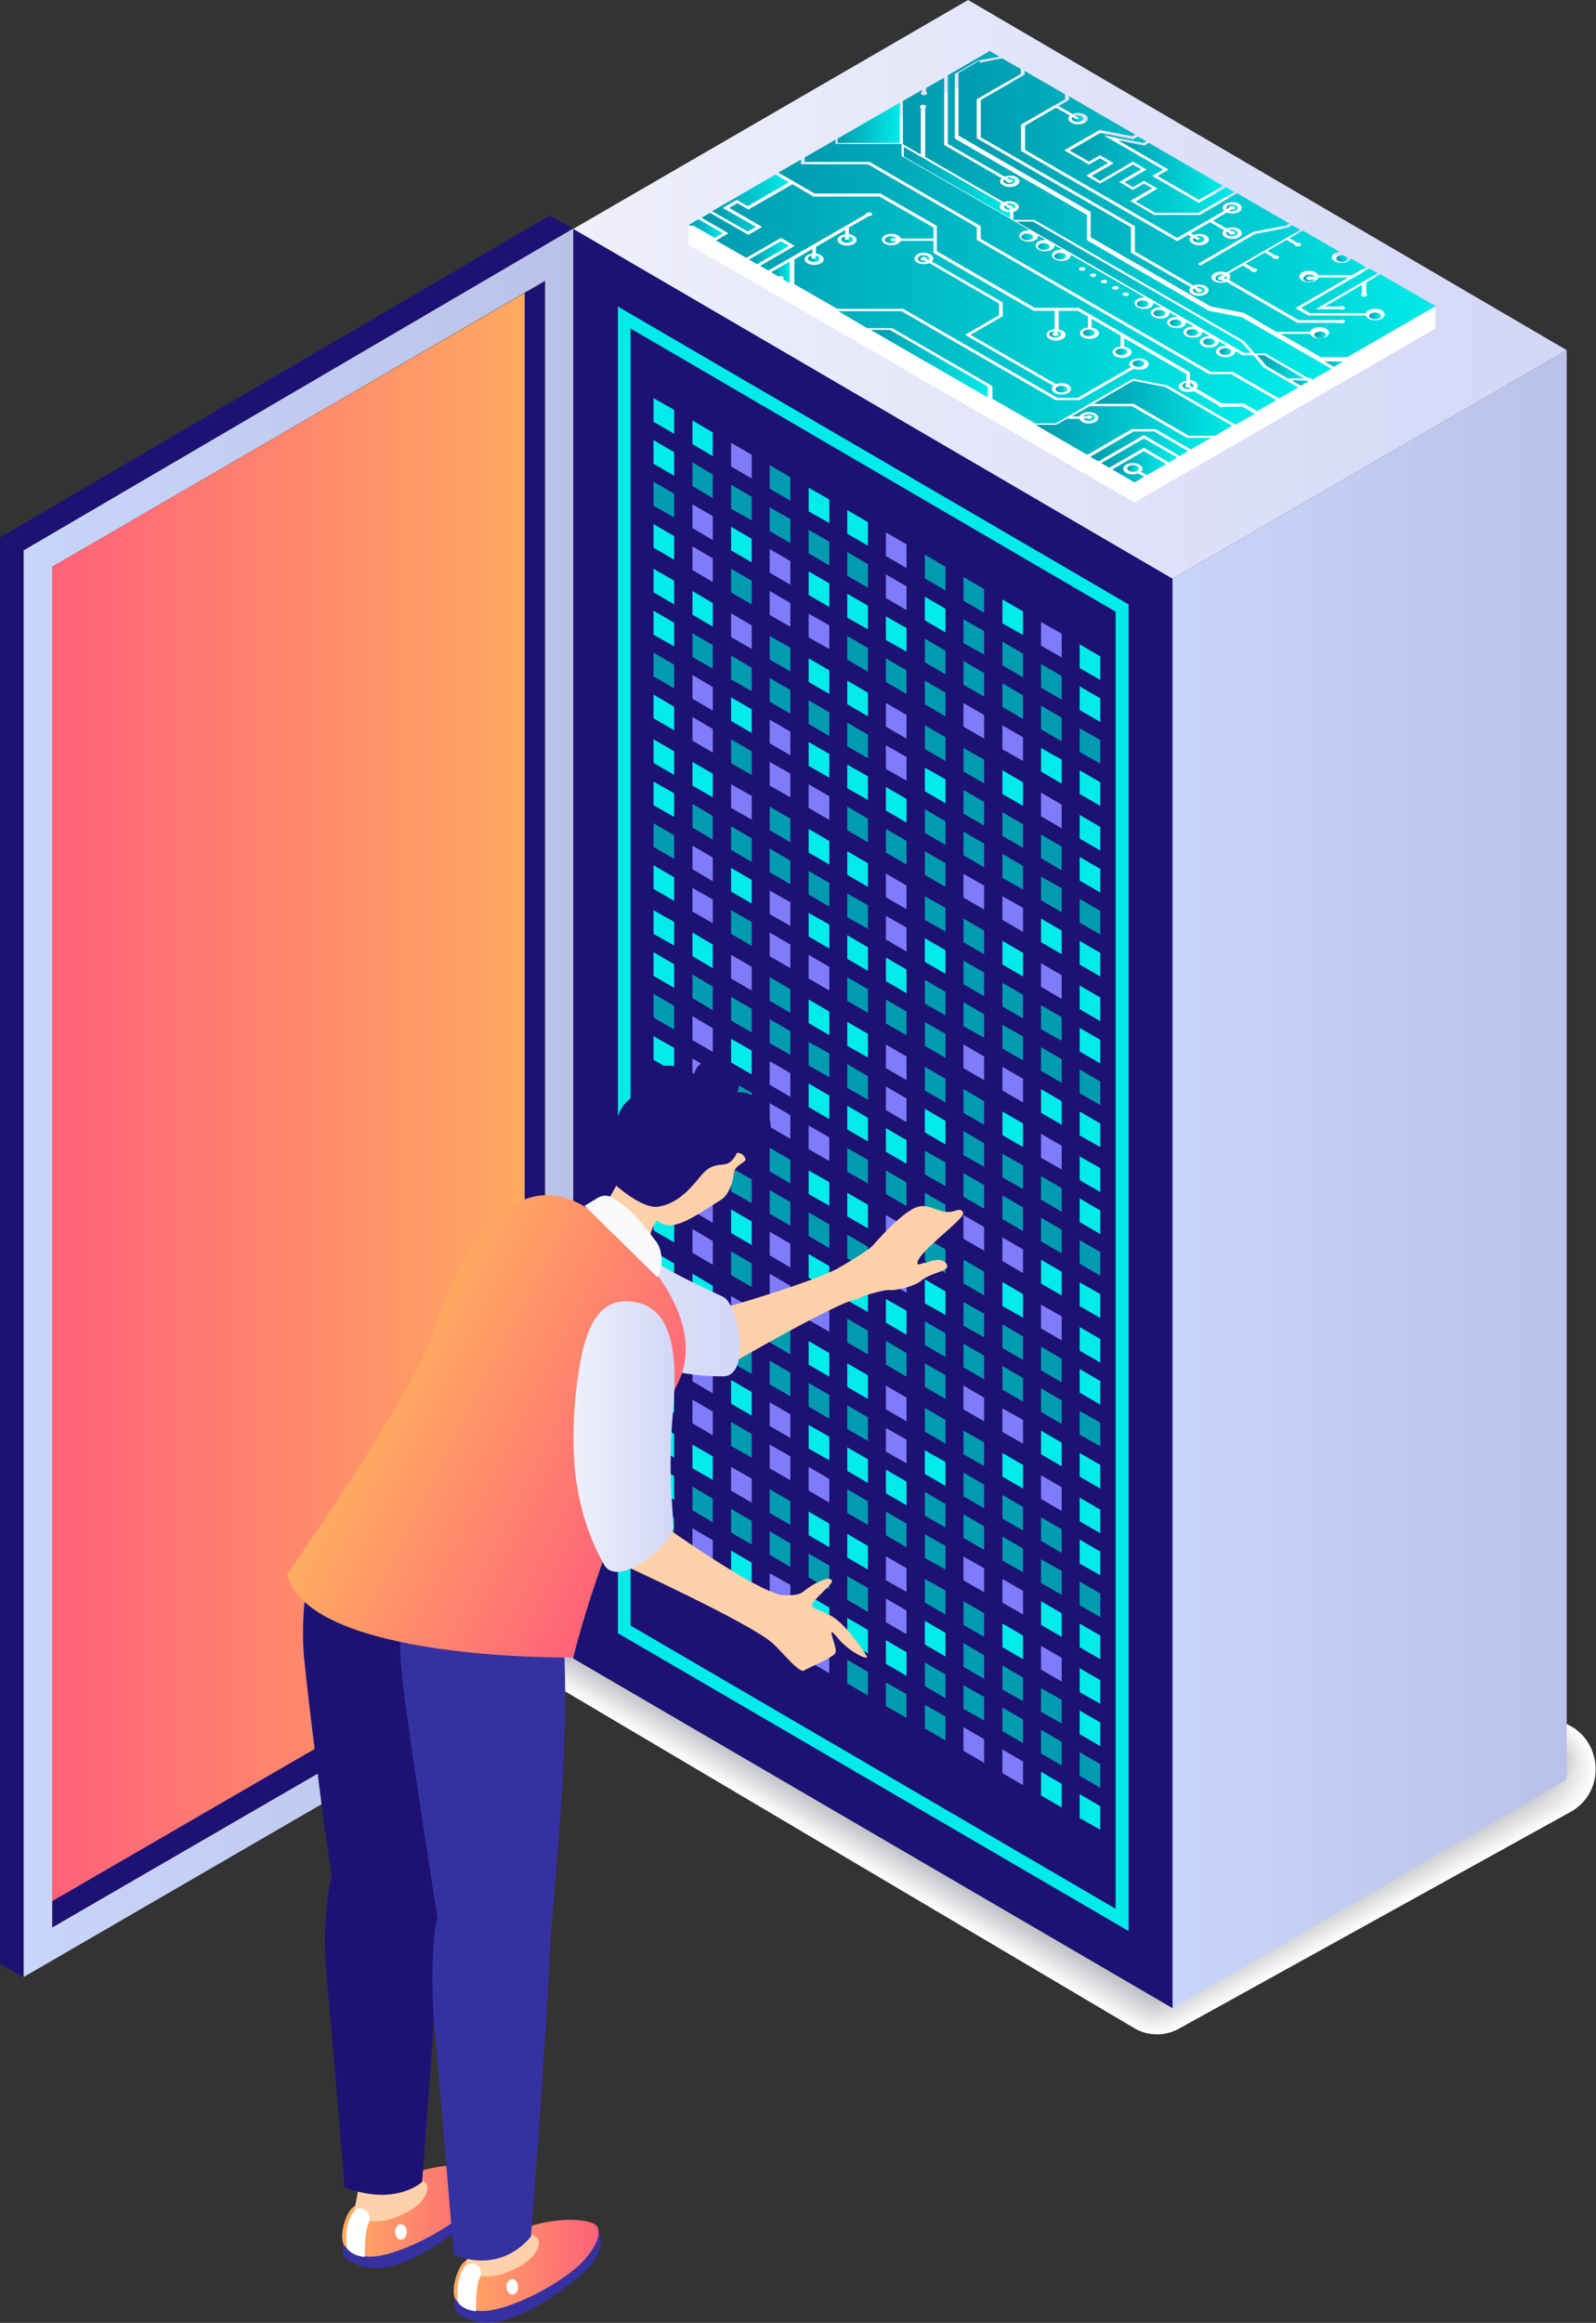 <?xml version="1.0" encoding="UTF-8"?>
<svg xmlns="http://www.w3.org/2000/svg" xmlns:xlink="http://www.w3.org/1999/xlink" viewBox="0 0 47.94 69.72">
  <rect x="0" y="0" width="47.94" height="69.72" fill="#333333" stroke="none"/>
  <defs>
    <style>
      .cls-1 {
        fill: url(#_Áåçûìÿííûé_ãðàäèåíò_20-29);
      }

      .cls-1, .cls-2, .cls-3, .cls-4, .cls-5, .cls-6, .cls-7, .cls-8, .cls-9, .cls-10, .cls-11, .cls-12, .cls-13, .cls-14, .cls-15, .cls-16, .cls-17, .cls-18, .cls-19, .cls-20, .cls-21, .cls-22, .cls-23, .cls-24, .cls-25, .cls-26, .cls-27, .cls-28, .cls-29, .cls-30, .cls-31, .cls-32, .cls-33, .cls-34, .cls-35, .cls-36, .cls-37, .cls-38, .cls-39, .cls-40, .cls-41, .cls-42, .cls-43, .cls-44, .cls-45, .cls-46, .cls-47, .cls-48, .cls-49, .cls-50, .cls-51, .cls-52, .cls-53, .cls-54, .cls-55, .cls-56, .cls-57, .cls-58, .cls-59, .cls-60, .cls-61, .cls-62, .cls-63, .cls-64, .cls-65, .cls-66, .cls-67, .cls-68, .cls-69, .cls-70, .cls-71, .cls-72, .cls-73, .cls-74, .cls-75, .cls-76, .cls-77, .cls-78, .cls-79, .cls-80, .cls-81, .cls-82, .cls-83, .cls-84, .cls-85, .cls-86, .cls-87, .cls-88, .cls-89, .cls-90, .cls-91, .cls-92, .cls-93, .cls-94, .cls-95, .cls-96, .cls-97, .cls-98 {
        stroke-width: 0px;
      }

      .cls-2 {
        fill: url(#_Áåçûìÿííûé_ãðàäèåíò_20-40);
      }

      .cls-3 {
        fill: url(#_Áåçûìÿííûé_ãðàäèåíò_20-14);
      }

      .cls-4 {
        fill: url(#_Áåçûìÿííûé_ãðàäèåíò_20-6);
      }

      .cls-5 {
        fill: url(#_Áåçûìÿííûé_ãðàäèåíò_20-5);
      }

      .cls-6 {
        fill: #d0d1d4;
      }

      .cls-7 {
        fill: url(#_Áåçûìÿííûé_ãðàäèåíò_20-13);
      }

      .cls-8 {
        fill: #7f7cf9;
      }

      .cls-9 {
        fill: #fcfcfc;
      }

      .cls-10 {
        fill: url(#_Áåçûìÿííûé_ãðàäèåíò_20-28);
      }

      .cls-11 {
        fill: #c5c6ca;
      }

      .cls-12 {
        fill: #f4f4f5;
      }

      .cls-13 {
        fill: url(#_Áåçûìÿííûé_ãðàäèåíò_20-39);
      }

      .cls-14 {
        fill: url(#_Áåçûìÿííûé_ãðàäèåíò_20-21);
      }

      .cls-15 {
        fill: url(#_Áåçûìÿííûé_ãðàäèåíò_42);
      }

      .cls-16 {
        fill: url(#_Áåçûìÿííûé_ãðàäèåíò_20-45);
      }

      .cls-17 {
        fill: url(#_Áåçûìÿííûé_ãðàäèåíò_20-27);
      }

      .cls-18 {
        fill: url(#_Áåçûìÿííûé_ãðàäèåíò_20-23);
      }

      .cls-19 {
        fill: url(#_Áåçûìÿííûé_ãðàäèåíò_20-22);
      }

      .cls-20 {
        fill: url(#_Áåçûìÿííûé_ãðàäèåíò_20-7);
      }

      .cls-21 {
        fill: url(#_Áåçûìÿííûé_ãðàäèåíò_20-15);
      }

      .cls-22 {
        fill: #eeeff0;
      }

      .cls-23 {
        fill: url(#_Áåçûìÿííûé_ãðàäèåíò_20-18);
      }

      .cls-24 {
        fill: url(#_Áåçûìÿííûé_ãðàäèåíò_20-52);
      }

      .cls-25 {
        fill: url(#_Áåçûìÿííûé_ãðàäèåíò_20-4);
      }

      .cls-26 {
        fill: url(#_Áåçûìÿííûé_ãðàäèåíò_37);
      }

      .cls-27 {
        fill: url(#_Áåçûìÿííûé_ãðàäèåíò_20-17);
      }

      .cls-28 {
        fill: #f1f2f2;
      }

      .cls-29 {
        fill: #c7c9cd;
      }

      .cls-99 {
        isolation: isolate;
      }

      .cls-30 {
        fill: url(#_Áåçûìÿííûé_ãðàäèåíò_20-38);
      }

      .cls-31 {
        fill: url(#_Áåçûìÿííûé_ãðàäèåíò_20-8);
      }

      .cls-32 {
        fill: #d2d4d7;
      }

      .cls-33 {
        fill: url(#_Áåçûìÿííûé_ãðàäèåíò_20-11);
      }

      .cls-34 {
        fill: #00ebe9;
      }

      .cls-35 {
        fill: url(#_Áåçûìÿííûé_ãðàäèåíò_20-50);
      }

      .cls-36 {
        fill: #f9fafa;
      }

      .cls-37 {
        fill: #f7f7f7;
      }

      .cls-38 {
        fill: url(#_Áåçûìÿííûé_ãðàäèåíò_20-30);
      }

      .cls-39 {
        fill: url(#_Áåçûìÿííûé_ãðàäèåíò_20-43);
      }

      .cls-40 {
        fill: url(#_Áåçûìÿííûé_ãðàäèåíò_31-2);
      }

      .cls-41 {
        fill: #ececed;
      }

      .cls-42 {
        fill: url(#_Áåçûìÿííûé_ãðàäèåíò_20-48);
      }

      .cls-43 {
        fill: #e3e4e6;
      }

      .cls-44 {
        fill: url(#_Áåçûìÿííûé_ãðàäèåíò_20-55);
      }

      .cls-45 {
        fill: #e6e7e8;
      }

      .cls-46 {
        fill: url(#_Áåçûìÿííûé_ãðàäèåíò_20-36);
      }

      .cls-47 {
        fill: url(#_Áåçûìÿííûé_ãðàäèåíò_20-51);
      }

      .cls-48 {
        fill: url(#_Áåçûìÿííûé_ãðàäèåíò_20-59);
      }

      .cls-49 {
        fill: url(#_Áåçûìÿííûé_ãðàäèåíò_20-58);
      }

      .cls-50 {
        fill: url(#_Áåçûìÿííûé_ãðàäèåíò_20-20);
      }

      .cls-51 {
        fill: #dedfe1;
      }

      .cls-52 {
        fill: url(#_Áåçûìÿííûé_ãðàäèåíò_37-2);
      }

      .cls-53 {
        fill: url(#_Áåçûìÿííûé_ãðàäèåíò_20-42);
      }

      .cls-54 {
        fill: url(#_Áåçûìÿííûé_ãðàäèåíò_20-37);
      }

      .cls-55 {
        fill: url(#_Áåçûìÿííûé_ãðàäèåíò_20-57);
      }

      .cls-56 {
        fill: #3531a1;
      }

      .cls-57 {
        fill: #d8d9dc;
      }

      .cls-58 {
        fill: url(#_Áåçûìÿííûé_ãðàäèåíò_20-12);
      }

      .cls-59 {
        fill: url(#_Áåçûìÿííûé_ãðàäèåíò_20-49);
      }

      .cls-60 {
        fill: url(#_Áåçûìÿííûé_ãðàäèåíò_20);
      }

      .cls-61 {
        fill: #cdced2;
      }

      .cls-62 {
        fill: url(#_Áåçûìÿííûé_ãðàäèåíò_20-32);
      }

      .cls-63 {
        fill: url(#_Áåçûìÿííûé_ãðàäèåíò_20-9);
      }

      .cls-64 {
        fill: #bfc1c5;
      }

      .cls-65 {
        fill: #c2c4c8;
      }

      .cls-66 {
        fill: url(#_Áåçûìÿííûé_ãðàäèåíò_20-16);
      }

      .cls-67 {
        fill: url(#_Áåçûìÿííûé_ãðàäèåíò_20-46);
      }

      .cls-68 {
        fill: url(#_Áåçûìÿííûé_ãðàäèåíò_20-25);
      }

      .cls-69 {
        fill: url(#_Áåçûìÿííûé_ãðàäèåíò_20-56);
      }

      .cls-70 {
        fill: #d5d7d9;
      }

      .cls-71 {
        fill: url(#_Áåçûìÿííûé_ãðàäèåíò_20-47);
      }

      .cls-72 {
        fill: url(#_Áåçûìÿííûé_ãðàäèåíò_42-2);
      }

      .cls-73 {
        fill: url(#_Áåçûìÿííûé_ãðàäèåíò_20-35);
      }

      .cls-74 {
        fill: #dbdcde;
      }

      .cls-75 {
        fill: url(#_Áåçûìÿííûé_ãðàäèåíò_20-53);
      }

      .cls-76 {
        fill: url(#_Áåçûìÿííûé_ãðàäèåíò_20-54);
      }

      .cls-77 {
        fill: url(#_Áåçûìÿííûé_ãðàäèåíò_20-34);
      }

      .cls-78 {
        fill: url(#_Áåçûìÿííûé_ãðàäèåíò_20-31);
      }

      .cls-79 {
        fill: url(#_Áåçûìÿííûé_ãðàäèåíò_37-4);
      }

      .cls-80 {
        fill: #e0e1e3;
      }

      .cls-81 {
        fill: url(#_Áåçûìÿííûé_ãðàäèåíò_31);
      }

      .cls-82 {
        fill: url(#_Áåçûìÿííûé_ãðàäèåíò_20-26);
      }

      .cls-83 {
        fill: #fff;
      }

      .cls-84 {
        fill: #1d1273;
      }

      .cls-85 {
        fill: url(#_Áåçûìÿííûé_ãðàäèåíò_20-3);
      }

      .cls-86 {
        fill: #ffd1aa;
      }

      .cls-87 {
        fill: url(#_Áåçûìÿííûé_ãðàäèåíò_20-19);
      }

      .cls-88 {
        fill: #009bae;
      }

      .cls-89 {
        fill: url(#_Áåçûìÿííûé_ãðàäèåíò_20-41);
      }

      .cls-90 {
        fill: url(#_Áåçûìÿííûé_ãðàäèåíò_20-33);
      }

      .cls-91 {
        fill: url(#_Áåçûìÿííûé_ãðàäèåíò_20-2);
      }

      .cls-92 {
        fill: url(#_Áåçûìÿííûé_ãðàäèåíò_37-3);
      }

      .cls-93 {
        fill: url(#_Áåçûìÿííûé_ãðàäèåíò_20-24);
      }

      .cls-94 {
        fill: url(#_Áåçûìÿííûé_ãðàäèåíò_42-3);
      }

      .cls-95 {
        fill: url(#_Áåçûìÿííûé_ãðàäèåíò_20-10);
      }

      .cls-96 {
        fill: #cacccf;
      }

      .cls-100 {
        mix-blend-mode: multiply;
      }

      .cls-97 {
        fill: url(#_Áåçûìÿííûé_ãðàäèåíò_20-44);
      }

      .cls-98 {
        fill: #e9e9eb;
      }
    </style>
    <linearGradient id="_Áåçûìÿííûé_ãðàäèåíò_31" data-name="Áåçûìÿííûé ãðàäèåíò 31" x1="35.22" y1="35.4" x2="47.06" y2="35.4" gradientUnits="userSpaceOnUse">
      <stop offset="0" stop-color="#c8d6f9"/>
      <stop offset="1" stop-color="#bac1e8"/>
    </linearGradient>
    <linearGradient id="_Áåçûìÿííûé_ãðàäèåíò_42" data-name="Áåçûìÿííûé ãðàäèåíò 42" x1="17.22" y1="8.69" x2="47.06" y2="8.69" gradientUnits="userSpaceOnUse">
      <stop offset="0" stop-color="#f0f0fb"/>
      <stop offset="1" stop-color="#d2d7f6"/>
    </linearGradient>
    <linearGradient id="_Áåçûìÿííûé_ãðàäèåíò_20" data-name="Áåçûìÿííûé ãðàäèåíò 20" x1="35.74" y1="11.56" x2="35.86" y2="11.56" gradientUnits="userSpaceOnUse">
      <stop offset="0" stop-color="#009bae"/>
      <stop offset="1" stop-color="#00ebe9"/>
    </linearGradient>
    <linearGradient id="_Áåçûìÿííûé_ãðàäèåíò_20-2" data-name="Áåçûìÿííûé ãðàäèåíò 20" x1="35.51" y1="11.58" x2="35.76" y2="11.58" xlink:href="#_Áåçûìÿííûé_ãðàäèåíò_20"/>
    <linearGradient id="_Áåçûìÿííûé_ãðàäèåíò_20-3" data-name="Áåçûìÿííûé ãðàäèåíò 20" x1="27.57" y1="7.76" x2="27.92" y2="7.76" xlink:href="#_Áåçûìÿííûé_ãðàäèåíò_20"/>
    <linearGradient id="_Áåçûìÿííûé_ãðàäèåíò_20-4" data-name="Áåçûìÿííûé ãðàäèåíò 20" x1="35.64" y1="9.98" x2="35.99" y2="9.98" xlink:href="#_Áåçûìÿííûé_ãðàäèåíò_20"/>
    <linearGradient id="_Áåçûìÿííûé_ãðàäèåíò_20-5" data-name="Áåçûìÿííûé ãðàäèåíò 20" x1="31.11" y1="12.92" x2="36.38" y2="12.92" xlink:href="#_Áåçûìÿííûé_ãðàäèåíò_20"/>
    <linearGradient id="_Áåçûìÿííûé_ãðàäèåíò_20-6" data-name="Áåçûìÿííûé ãðàäèåíò 20" x1="36.13" y1="10.27" x2="36.49" y2="10.27" xlink:href="#_Áåçûìÿííûé_ãðàäèåíò_20"/>
    <linearGradient id="_Áåçûìÿííûé_ãðàäèåíò_20-7" data-name="Áåçûìÿííûé ãðàäèåíò 20" x1="36.63" y1="10.55" x2="36.98" y2="10.55" xlink:href="#_Áåçûìÿííûé_ãðàäèåíò_20"/>
    <linearGradient id="_Áåçûìÿííûé_ãðàäèåíò_20-8" data-name="Áåçûìÿííûé ãðàäèåíò 20" x1="26.58" y1="7.19" x2="26.92" y2="7.19" xlink:href="#_Áåçûìÿííûé_ãðàäèåíò_20"/>
    <linearGradient id="_Áåçûìÿííûé_ãðàäèåíò_20-9" data-name="Áåçûìÿííûé ãðàäèåíò 20" x1="21.06" y1="9.13" x2="37.67" y2="9.13" xlink:href="#_Áåçûìÿííûé_ãðàäèåíò_20"/>
    <linearGradient id="_Áåçûìÿííûé_ãðàäèåíò_20-10" data-name="Áåçûìÿííûé ãðàäèåíò 20" x1="35.14" y1="9.69" x2="35.49" y2="9.69" xlink:href="#_Áåçûìÿííûé_ãðàäèåíò_20"/>
    <linearGradient id="_Áåçûìÿííûé_ãðàäèåíò_20-11" data-name="Áåçûìÿííûé ãðàäèåíò 20" x1="32.54" y1="12.54" x2="32.88" y2="12.54" xlink:href="#_Áåçûìÿííûé_ãðàäèåíò_20"/>
    <linearGradient id="_Áåçûìÿííûé_ãðàäèåíò_20-12" data-name="Áåçûìÿííûé ãðàäèåíò 20" x1="31.52" y1="10.05" x2="31.88" y2="10.05" xlink:href="#_Áåçûìÿííûé_ãðàäèåíò_20"/>
    <linearGradient id="_Áåçûìÿííûé_ãðàäèåíò_20-13" data-name="Áåçûìÿííûé ãðàäèåíò 20" x1="32.53" y1="9.99" x2="32.88" y2="9.99" xlink:href="#_Áåçûìÿííûé_ãðàäèåíò_20"/>
    <linearGradient id="_Áåçûìÿííûé_ãðàäèåíò_20-14" data-name="Áåçûìÿííûé ãðàäèåíò 20" x1="33.51" y1="10.56" x2="33.86" y2="10.56" xlink:href="#_Áåçûìÿííûé_ãðàäèåíò_20"/>
    <linearGradient id="_Áåçûìÿííûé_ãðàäèåíò_20-15" data-name="Áåçûìÿííûé ãðàäèåíò 20" x1="31.7" y1="11.68" x2="32.06" y2="11.68" xlink:href="#_Áåçûìÿííûé_ãðàäèåíò_20"/>
    <linearGradient id="_Áåçûìÿííûé_ãðàäèåíò_20-16" data-name="Áåçûìÿííûé ãðàäèåíò 20" x1="30.15" y1="5.43" x2="30.5" y2="5.43" xlink:href="#_Áåçûìÿííûé_ãðàäèåíò_20"/>
    <linearGradient id="_Áåçûìÿííûé_ãðàäèåíò_20-17" data-name="Áåçûìÿííûé ãðàäèåíò 20" x1="27.14" y1="6.46" x2="39.99" y2="6.46" xlink:href="#_Áåçûìÿííûé_ãðàäèåíò_20"/>
    <linearGradient id="_Áåçûìÿííûé_ãðàäèåíò_20-18" data-name="Áåçûìÿííûé ãðàäèåíò 20" x1="30.25" y1="6.18" x2="30.5" y2="6.18" xlink:href="#_Áåçûìÿííûé_ãðàäèåíò_20"/>
    <linearGradient id="_Áåçûìÿííûé_ãðàäèåíò_20-19" data-name="Áåçûìÿííûé ãðàäèåíò 20" x1="28.8" y1="6.27" x2="43.12" y2="6.27" xlink:href="#_Áåçûìÿííûé_ãðàäèåíò_20"/>
    <linearGradient id="_Áåçûìÿííûé_ãðàäèåíò_20-20" data-name="Áåçûìÿííûé ãðàäèåíò 20" x1="30.15" y1="6.23" x2="30.33" y2="6.23" xlink:href="#_Áåçûìÿííûé_ãðàäèåíò_20"/>
    <linearGradient id="_Áåçûìÿííûé_ãðàäèåíò_20-21" data-name="Áåçûìÿííûé ãðàäèåíò 20" x1="24.17" y1="8.1" x2="39" y2="8.1" xlink:href="#_Áåçûìÿííûé_ãðàäèåíò_20"/>
    <linearGradient id="_Áåçûìÿííûé_ãðàäèåíò_20-22" data-name="Áåçûìÿííûé ãðàäèåíò 20" x1="34.65" y1="9.41" x2="35" y2="9.41" xlink:href="#_Áåçûìÿííûé_ãðàäèåíò_20"/>
    <linearGradient id="_Áåçûìÿííûé_ãðàäèåíò_20-23" data-name="Áåçûìÿííûé ãðàäèåíò 20" x1="23.38" y1="8.58" x2="38.34" y2="8.58" xlink:href="#_Áåçûìÿííûé_ãðàäèåíò_20"/>
    <linearGradient id="_Áåçûìÿííûé_ãðàäèåíò_20-24" data-name="Áåçûìÿííûé ãðàäèåíò 20" x1="31.67" y1="7.69" x2="32.02" y2="7.69" xlink:href="#_Áåçûìÿííûé_ãðàäèåíò_20"/>
    <linearGradient id="_Áåçûìÿííûé_ãðàäèåíò_20-25" data-name="Áåçûìÿííûé ãðàäèåíò 20" x1="34.15" y1="9.12" x2="34.5" y2="9.12" xlink:href="#_Áåçûìÿííûé_ãðàäèåíò_20"/>
    <linearGradient id="_Áåçûìÿííûé_ãðàäèåíò_20-26" data-name="Áåçûìÿííûé ãðàäèåíò 20" x1="31.18" y1="7.4" x2="31.53" y2="7.4" xlink:href="#_Áåçûìÿííûé_ãðàäèåíò_20"/>
    <linearGradient id="_Áåçûìÿííûé_ãðàäèåíò_20-27" data-name="Áåçûìÿííûé ãðàäèåíò 20" x1="30.68" y1="7.11" x2="31.03" y2="7.11" xlink:href="#_Áåçûìÿííûé_ãðàäèåíò_20"/>
    <linearGradient id="_Áåçûìÿííûé_ãðàäèåíò_20-28" data-name="Áåçûìÿííûé ãðàäèåíò 20" x1="27.14" y1="5.47" x2="30.33" y2="5.47" xlink:href="#_Áåçûìÿííûé_ãðàäèåíò_20"/>
    <linearGradient id="_Áåçûìÿííûé_ãðàäèåíò_20-29" data-name="Áåçûìÿííûé ãðàäèåíò 20" x1="30.53" y1="8.62" x2="37.57" y2="8.62" xlink:href="#_Áåçûìÿííûé_ãðàäèåíò_20"/>
    <linearGradient id="_Áåçûìÿííûé_ãðàäèåíò_20-30" data-name="Áåçûìÿííûé ãðàäèåíò 20" x1="33.08" y1="13.6" x2="35.36" y2="13.6" xlink:href="#_Áåçûìÿííûé_ãðàäèåíò_20"/>
    <linearGradient id="_Áåçûìÿííûé_ãðàäèåíò_20-31" data-name="Áåçûìÿííûé ãðàäèåíò 20" x1="32.2" y1="3.56" x2="32.55" y2="3.56" xlink:href="#_Áåçûìÿííûé_ãðàäèåíò_20"/>
    <linearGradient id="_Áåçûìÿííûé_ãðàäèåíò_20-32" data-name="Áåçûìÿííûé ãðàäèåíò 20" x1="35.84" y1="7.19" x2="36.19" y2="7.19" xlink:href="#_Áåçûìÿííûé_ãðàäèåíò_20"/>
    <linearGradient id="_Áåçûìÿííûé_ãðàäèåíò_20-33" data-name="Áåçûìÿííûé ãðàäèåíò 20" x1="36.83" y1="7" x2="37.18" y2="7" xlink:href="#_Áåçûìÿííûé_ãðàäèåíò_20"/>
    <linearGradient id="_Áåçûìÿííûé_ãðàäèåíò_20-34" data-name="Áåçûìÿííûé ãðàäèåíò 20" x1="36.83" y1="6.24" x2="37.18" y2="6.24" xlink:href="#_Áåçûìÿííûé_ãðàäèåíò_20"/>
    <linearGradient id="_Áåçûìÿííûé_ãðàäèåíò_20-35" data-name="Áåçûìÿííûé ãðàäèåíò 20" x1="25.16" y1="3.69" x2="27.03" y2="3.69" xlink:href="#_Áåçûìÿííûé_ãðàäèåíò_20"/>
    <linearGradient id="_Áåçûìÿííûé_ãðàäèåíò_20-36" data-name="Áåçûìÿííûé ãðàäèåíò 20" x1="32.13" y1="5.19" x2="37.07" y2="5.19" xlink:href="#_Áåçûìÿííûé_ãðàäèåíò_20"/>
    <linearGradient id="_Áåçûìÿííûé_ãðàäèåíò_20-37" data-name="Áåçûìÿííûé ãðàäèåíò 20" x1="33.58" y1="5.11" x2="36.74" y2="5.11" xlink:href="#_Áåçûìÿííûé_ãðàäèåíò_20"/>
    <linearGradient id="_Áåçûìÿííûé_ãðàäèåíò_20-38" data-name="Áåçûìÿííûé ãðàäèåíò 20" x1="40.14" y1="7.76" x2="40.49" y2="7.76" xlink:href="#_Áåçûìÿííûé_ãðàäèåíò_20"/>
    <linearGradient id="_Áåçûìÿííûé_ãðàäèåíò_20-39" data-name="Áåçûìÿííûé ãðàäèåíò 20" x1="35.84" y1="8.72" x2="36.19" y2="8.72" xlink:href="#_Áåçûìÿííûé_ãðàäèåíò_20"/>
    <linearGradient id="_Áåçûìÿííûé_ãðàäèåíò_20-40" data-name="Áåçûìÿííûé ãðàäèåíò 20" x1="36.5" y1="8.34" x2="36.75" y2="8.34" xlink:href="#_Áåçûìÿííûé_ãðàäèåíò_20"/>
    <linearGradient id="_Áåçûìÿííûé_ãðàäèåíò_20-41" data-name="Áåçûìÿííûé ãðàäèåíò 20" x1="39.14" y1="8.34" x2="39.48" y2="8.34" xlink:href="#_Áåçûìÿííûé_ãðàäèåíò_20"/>
    <linearGradient id="_Áåçûìÿííûé_ãðàäèåíò_20-42" data-name="Áåçûìÿííûé ãðàäèåíò 20" x1="36.77" y1="8.34" x2="36.85" y2="8.34" xlink:href="#_Áåçûìÿííûé_ãðàäèåíò_20"/>
    <linearGradient id="_Áåçûìÿííûé_ãðàäèåíò_20-43" data-name="Áåçûìÿííûé ãðàäèåíò 20" x1="39.47" y1="10.06" x2="39.83" y2="10.06" xlink:href="#_Áåçûìÿííûé_ãðàäèåíò_20"/>
    <linearGradient id="_Áåçûìÿííûé_ãðàäèåíò_20-44" data-name="Áåçûìÿííûé ãðàäèåíò 20" x1="41.13" y1="9.48" x2="41.48" y2="9.48" xlink:href="#_Áåçûìÿííûé_ãðàäèåíò_20"/>
    <linearGradient id="_Áåçûìÿííûé_ãðàäèåíò_20-45" data-name="Áåçûìÿííûé ãðàäèåíò 20" x1="21.39" y1="6.1" x2="23.7" y2="6.1" xlink:href="#_Áåçûìÿííûé_ãðàäèåíò_20"/>
    <linearGradient id="_Áåçûìÿííûé_ãðàäèåíò_20-46" data-name="Áåçûìÿííûé ãðàäèåíò 20" x1="32.85" y1="12.25" x2="37.01" y2="12.25" xlink:href="#_Áåçûìÿííûé_ãðàäèåíò_20"/>
    <linearGradient id="_Áåçûìÿííûé_ãðàäèåíò_20-47" data-name="Áåçûìÿííûé ãðàäèåíò 20" x1="33.85" y1="14.06" x2="34.2" y2="14.06" xlink:href="#_Áåçûìÿííûé_ãðàäèåíò_20"/>
    <linearGradient id="_Áåçûìÿííûé_ãðàäèåíò_20-48" data-name="Áåçûìÿííûé ãðàäèåíò 20" x1="32.75" y1="13.4" x2="35.69" y2="13.4" xlink:href="#_Áåçûìÿííûé_ãðàäèåíò_20"/>
    <linearGradient id="_Áåçûìÿííûé_ãðàäèåíò_20-49" data-name="Áåçûìÿííûé ãðàäèåíò 20" x1="33.41" y1="14.01" x2="35.03" y2="14.01" xlink:href="#_Áåçûìÿííûé_ãðàäèåíò_20"/>
    <linearGradient id="_Áåçûìÿííûé_ãðàäèåíò_20-50" data-name="Áåçûìÿííûé ãðàäèåíò 20" x1="26.15" y1="10.91" x2="29.67" y2="10.91" xlink:href="#_Áåçûìÿííûé_ãðàäèåíò_20"/>
    <linearGradient id="_Áåçûìÿííûé_ãðàäèåíò_20-51" data-name="Áåçûìÿííûé ãðàäèåíò 20" x1="39.79" y1="10.93" x2="40.35" y2="10.93" xlink:href="#_Áåçûìÿííûé_ãðàäèåíò_20"/>
    <linearGradient id="_Áåçûìÿííûé_ãðàäèåíò_20-52" data-name="Áåçûìÿííûé ãðàäèåíò 20" x1="22.5" y1="7.59" x2="23.7" y2="7.59" xlink:href="#_Áåçûìÿííûé_ãðàäèåíò_20"/>
    <linearGradient id="_Áåçûìÿííûé_ãðàäèåíò_20-53" data-name="Áåçûìÿííûé ãðàäèåíò 20" x1="20.69" y1="6.86" x2="21.71" y2="6.86" xlink:href="#_Áåçûìÿííûé_ãðàäèåíò_20"/>
    <linearGradient id="_Áåçûìÿííûé_ãðàäèåíò_20-54" data-name="Áåçûìÿííûé ãðàäèåíò 20" x1="24.27" y1="7.77" x2="24.62" y2="7.77" xlink:href="#_Áåçûìÿííûé_ãðàäèåíò_20"/>
    <linearGradient id="_Áåçûìÿííûé_ãðàäèåíò_20-55" data-name="Áåçûìÿííûé ãðàäèåíò 20" x1="34.02" y1="10.91" x2="34.37" y2="10.91" xlink:href="#_Áåçûìÿííûé_ãðàäèåíò_20"/>
    <linearGradient id="_Áåçûìÿííûé_ãðàäèåíò_20-56" data-name="Áåçûìÿííûé ãðàäèåíò 20" x1="38.8" y1="11.51" x2="39.33" y2="11.51" xlink:href="#_Áåçûìÿííûé_ãðàäèåíò_20"/>
    <linearGradient id="_Áåçûìÿííûé_ãðàäèåíò_20-57" data-name="Áåçûìÿííûé ãðàäèåíò 20" x1="23.18" y1="8.17" x2="23.72" y2="8.17" xlink:href="#_Áåçûìÿííûé_ãðàäèåíò_20"/>
    <linearGradient id="_Áåçûìÿííûé_ãðàäèåíò_20-58" data-name="Áåçûìÿííûé ãðàäèåíò 20" x1="25.26" y1="7.19" x2="25.61" y2="7.19" xlink:href="#_Áåçûìÿííûé_ãðàäèåíò_20"/>
    <linearGradient id="_Áåçûìÿííûé_ãðàäèåíò_20-59" data-name="Áåçûìÿííûé ãðàäèåíò 20" x1="37.76" y1="11.01" x2="39.18" y2="11.01" xlink:href="#_Áåçûìÿííûé_ãðàäèåíò_20"/>
    <linearGradient id="_Áåçûìÿííûé_ãðàäèåíò_31-2" data-name="Áåçûìÿííûé ãðàäèåíò 31" x1=".71" y1="33.1" x2="17.22" y2="33.1" xlink:href="#_Áåçûìÿííûé_ãðàäèåíò_31"/>
    <linearGradient id="_Áåçûìÿííûé_ãðàäèåíò_37" data-name="Áåçûìÿííûé ãðàäèåíò 37" x1="1.57" y1="33.15" x2="16.37" y2="33.15" gradientUnits="userSpaceOnUse">
      <stop offset="0" stop-color="#ff6279"/>
      <stop offset="1" stop-color="#ffad60"/>
    </linearGradient>
    <linearGradient id="_Áåçûìÿííûé_ãðàäèåíò_42-2" data-name="Áåçûìÿííûé ãðàäèåíò 42" x1="503.21" y1="38.75" x2="510.45" y2="38.75" gradientTransform="translate(-488.21)" xlink:href="#_Áåçûìÿííûé_ãðàäèåíò_42"/>
    <linearGradient id="_Áåçûìÿííûé_ãðàäèåíò_37-2" data-name="Áåçûìÿííûé ãðàäèåíò 37" x1="-734.25" y1="66.36" x2="-729.89" y2="66.36" gradientTransform="translate(-719.61) rotate(-180) scale(1 -1)" xlink:href="#_Áåçûìÿííûé_ãðàäèåíò_37"/>
    <linearGradient id="_Áåçûìÿííûé_ãðàäèåíò_37-3" data-name="Áåçûìÿííûé ãðàäèåíò 37" x1="-737.59" y1="68" x2="-733.24" y2="68" gradientTransform="translate(-719.61) rotate(-180) scale(1 -1)" xlink:href="#_Áåçûìÿííûé_ãðàäèåíò_37"/>
    <linearGradient id="_Áåçûìÿííûé_ãðàäèåíò_37-4" data-name="Áåçûìÿííûé ãðàäèåíò 37" x1="-610.13" y1="-97.9" x2="-601.33" y2="-97.9" gradientTransform="translate(-569.18 -142.62) rotate(-153.18) scale(1 -1)" xlink:href="#_Áåçûìÿííûé_ãðàäèåíò_37"/>
    <linearGradient id="_Áåçûìÿííûé_ãðàäèåíò_42-3" data-name="Áåçûìÿííûé ãðàäèåíò 42" x1="505.43" y1="43.12" x2="508.48" y2="43.12" gradientTransform="translate(-488.21)" xlink:href="#_Áåçûìÿííûé_ãðàäèåíò_42"/>
  </defs>
  <g class="cls-99">
    <g id="Capa_2" data-name="Capa 2">
      <g id="Layer_1" data-name="Layer 1">
        <g>
          <g class="cls-100">
            <path class="cls-83" d="M13.11,45.94l10.57-6.05c.21-.12.44-.18.68-.18s.48.07.69.19l22.17,11.93c.44.26.71.75.71,1.28,0,.53-.29,1.01-.73,1.26l-11.77,6.51c-.21.12-.44.18-.67.18s-.48-.06-.68-.18l-20.97-12.4c-.45-.26-.72-.75-.72-1.27,0-.53.28-1.01.73-1.27Z"/>
            <path class="cls-9" d="M13.13,45.98l10.57-6.05c.12-.07.25-.12.39-.14.09-.02.2-.03.29-.03.23,0,.49.08.69.2l22.14,11.92c.3.17.51.46.6.78.05.15.06.32.06.48,0,.5-.32.99-.75,1.24l-11.68,6.46c-.2.11-.44.18-.66.18-.07,0-.15,0-.22-.01-.16-.02-.31-.08-.46-.16l-20.97-12.4c-.43-.25-.7-.72-.7-1.23,0-.51.27-.98.7-1.23Z"/>
            <path class="cls-36" d="M13.15,46.02l10.57-6.05c.12-.07.25-.12.39-.14.09-.02.2-.02.29-.02.22,0,.49.09.68.2l22.1,11.9c.3.17.5.46.58.77.05.14.04.31.04.47,0,.48-.35.98-.76,1.21l-11.59,6.42c-.19.11-.44.18-.66.18-.07,0-.15,0-.22,0-.16-.02-.31-.07-.45-.15l-20.97-12.4c-.42-.24-.68-.7-.68-1.19,0-.49.26-.95.68-1.19Z"/>
            <path class="cls-37" d="M13.17,46.06l10.57-6.05c.12-.07.25-.11.39-.13.08-.02.2-.01.28-.01.21,0,.5.1.68.21l22.07,11.88c.29.17.49.47.55.77.05.14.03.31.03.45,0,.46-.39.96-.78,1.18l-11.5,6.37c-.18.1-.44.19-.65.19-.07,0-.15,0-.22,0-.16-.01-.31-.06-.45-.14l-20.97-12.4c-.41-.24-.65-.68-.65-1.15,0-.48.25-.92.66-1.15Z"/>
            <path class="cls-12" d="M13.19,46.1l10.57-6.05c.12-.07.25-.11.38-.12.08-.02.2,0,.28,0,.2,0,.5.11.68.21l22.03,11.86c.29.17.48.47.52.77.04.13,0,.3,0,.44,0,.44-.42.94-.79,1.15l-11.41,6.32c-.17.1-.45.19-.64.19-.06,0-.15.01-.21,0-.15-.01-.31-.06-.45-.14l-20.97-12.4c-.39-.23-.63-.65-.63-1.11,0-.46.24-.89.63-1.11Z"/>
            <path class="cls-28" d="M13.21,46.14l10.57-6.05c.12-.07.25-.11.38-.12.08-.02.2,0,.28,0,.19,0,.51.12.67.22l22,11.84c.29.17.46.48.49.76.04.12,0,.29-.01.43,0,.41-.46.92-.81,1.12l-11.32,6.27c-.16.09-.45.2-.63.2-.06,0-.15.01-.21,0-.15,0-.3-.05-.44-.13l-20.97-12.4c-.38-.22-.61-.63-.61-1.07,0-.44.23-.85.61-1.07Z"/>
            <path class="cls-22" d="M13.24,46.18l10.57-6.05c.12-.07.25-.11.38-.11.07-.02.2,0,.27,0,.18,0,.51.13.67.22l21.96,11.82c.29.17.45.48.46.76.04.12-.03.29-.03.42,0,.39-.49.9-.83,1.09l-11.23,6.22c-.15.09-.45.2-.62.2-.06,0-.15.02-.21,0-.15,0-.3-.04-.44-.12l-20.97-12.4c-.36-.21-.59-.61-.59-1.03,0-.43.22-.82.59-1.03Z"/>
            <path class="cls-41" d="M13.26,46.22l10.57-6.05c.12-.07.25-.1.38-.1.07-.01.2.01.27.01.17,0,.52.14.66.23l21.93,11.8c.29.17.44.48.44.76.04.11-.05.28-.05.4,0,.37-.53.89-.84,1.06l-11.15,6.17c-.14.08-.45.2-.61.2-.05,0-.15.02-.2.01-.15,0-.3-.04-.43-.12l-20.97-12.4c-.35-.2-.56-.58-.56-.99,0-.41.21-.79.57-.99Z"/>
            <path class="cls-98" d="M13.28,46.26l10.57-6.05c.12-.07.25-.1.38-.1.06-.01.2.02.27.02.16,0,.52.15.66.24l21.89,11.78c.29.17.43.49.41.75.03.1-.06.28-.07.39,0,.34-.56.87-.86,1.03l-11.06,6.12c-.13.08-.45.21-.61.21-.05,0-.15.03-.2.02-.15,0-.3-.03-.43-.11l-20.97-12.4c-.34-.2-.54-.56-.54-.95,0-.39.21-.76.54-.95Z"/>
            <path class="cls-45" d="M13.3,46.3l10.57-6.05c.12-.07.26-.1.38-.09.06-.01.2.02.26.02.15,0,.53.17.65.24l21.86,11.77c.29.17.42.49.38.75.03.09-.08.27-.08.37,0,.32-.6.85-.87,1l-10.96,6.07c-.13.07-.46.21-.6.21-.05,0-.15.03-.2.02-.14,0-.29-.03-.43-.1l-20.97-12.4c-.32-.19-.52-.54-.52-.91,0-.38.2-.73.52-.91Z"/>
            <path class="cls-43" d="M13.32,46.34l10.57-6.05c.12-.07.26-.1.38-.08.05-.01.2.03.26.03.14,0,.53.17.65.25l21.82,11.75c.28.17.41.5.35.75.03.09-.1.26-.1.36,0,.3-.63.83-.89.98l-10.88,6.02c-.12.07-.46.22-.59.22-.04,0-.15.04-.2.03-.14.01-.29-.02-.42-.09l-20.97-12.4c-.31-.18-.5-.51-.49-.87,0-.36.19-.69.5-.87Z"/>
            <path class="cls-80" d="M13.34,46.38l10.57-6.05c.12-.07.26-.09.38-.08.05-.01.2.04.25.04.13,0,.53.19.64.25l21.79,11.73c.28.17.4.5.33.74.03.08-.12.26-.12.35,0,.28-.67.81-.9.95l-10.79,5.97c-.11.06-.46.22-.58.22-.04,0-.15.04-.19.03-.14.02-.29-.01-.42-.09l-20.97-12.4c-.3-.17-.47-.49-.47-.83,0-.34.18-.66.47-.83Z"/>
            <path class="cls-51" d="M13.36,46.42l10.57-6.05c.12-.07.26-.09.38-.07.05,0,.2.04.25.04.12,0,.54.2.64.26l21.75,11.71c.28.17.38.5.3.74.03.08-.14.25-.14.33,0,.25-.7.8-.92.92l-10.7,5.92c-.1.06-.46.22-.57.22-.04,0-.15.04-.19.04-.14.02-.29,0-.42-.08l-20.97-12.4c-.28-.16-.45-.47-.45-.79,0-.32.17-.63.45-.79Z"/>
            <path class="cls-74" d="M13.39,46.46l10.57-6.05c.12-.07.26-.09.38-.06.04,0,.2.05.25.05.11,0,.54.21.64.26l21.72,11.69c.28.16.37.51.27.74.02.07-.16.25-.16.32,0,.23-.74.78-.93.89l-10.61,5.87c-.09.05-.46.23-.57.23-.03,0-.15.05-.19.04-.14.03-.28,0-.41-.07l-20.97-12.4c-.27-.16-.43-.45-.43-.75,0-.31.16-.6.43-.75Z"/>
            <path class="cls-57" d="M13.41,46.5l10.57-6.05c.12-.07.26-.09.38-.06.04,0,.21.06.24.06.09,0,.55.22.63.27l21.68,11.67c.28.16.36.51.24.73.02.06-.17.24-.17.31,0,.21-.77.76-.95.86l-10.52,5.82c-.08.05-.47.23-.56.23-.03,0-.16.05-.18.05-.13.03-.28,0-.41-.07l-20.97-12.4c-.26-.15-.4-.42-.4-.71,0-.29.15-.56.41-.71Z"/>
            <path class="cls-70" d="M13.43,46.55l10.57-6.05c.12-.07.26-.09.38-.05.03,0,.21.06.24.06.08,0,.55.23.63.27l21.65,11.65c.28.16.35.52.22.73.02.05-.19.23-.19.29,0,.18-.81.74-.96.83l-10.43,5.77c-.07.04-.47.24-.55.24-.03,0-.16.05-.18.05-.13.03-.28.01-.4-.06l-20.97-12.4c-.24-.14-.38-.4-.38-.67,0-.27.14-.53.38-.67Z"/>
            <path class="cls-32" d="M13.45,46.58l10.57-6.05c.12-.07.26-.08.38-.04.03,0,.21.07.24.07.07,0,.56.24.62.28l21.61,11.63c.28.16.34.52.19.73.02.05-.21.23-.21.28,0,.16-.84.73-.98.8l-10.34,5.72c-.06.04-.47.24-.54.24-.02,0-.16.06-.18.06-.13.04-.28.02-.4-.05l-20.97-12.4c-.23-.13-.36-.38-.36-.63,0-.26.13-.5.36-.63Z"/>
            <path class="cls-6" d="M13.47,46.62l10.57-6.05c.12-.07.26-.08.38-.04.03,0,.21.08.23.08.06,0,.56.25.62.29l21.58,11.62c.27.16.33.53.16.72.01.04-.23.22-.23.27,0,.14-.88.71-.99.77l-10.25,5.67c-.05.03-.47.24-.53.24-.02,0-.16.06-.18.06-.13.04-.27.03-.4-.04l-20.97-12.4c-.21-.12-.34-.35-.34-.59,0-.24.12-.47.34-.59Z"/>
            <path class="cls-61" d="M13.49,46.67l10.57-6.05c.12-.07.26-.08.38-.03.02,0,.21.08.23.08.05,0,.57.26.61.29l21.54,11.6c.27.16.32.53.13.72.01.03-.25.22-.25.25,0,.11-.91.69-1.01.74l-10.16,5.62s-.47.25-.52.25c-.02,0-.16.07-.17.06-.13.05-.27.03-.39-.04l-20.97-12.4c-.2-.12-.31-.33-.31-.55,0-.22.11-.44.31-.55Z"/>
            <path class="cls-96" d="M13.51,46.71l10.57-6.05c.12-.07.26-.08.38-.02.02,0,.21.09.23.09.04,0,.57.27.61.3l21.51,11.58c.27.16.31.53.1.71,0,.03-.26.21-.26.24,0,.09-.95.67-1.03.72l-10.07,5.57s-.48.25-.52.25c-.01,0-.16.07-.17.07-.12.05-.27.04-.39-.03l-20.97-12.4c-.19-.11-.29-.31-.29-.51,0-.21.1-.4.29-.51Z"/>
            <path class="cls-29" d="M13.54,46.75l10.57-6.05c.12-.07.26-.07.38-.02.01,0,.21.09.22.09.03,0,.58.29.6.3l21.47,11.56c.27.16.29.54.08.71,0,.02-.28.21-.28.23,0,.07-.98.65-1.04.69l-9.98,5.52s-.48.26-.51.26c0,0-.16.08-.17.07-.12.05-.27.05-.39-.02l-20.97-12.4c-.17-.1-.27-.28-.27-.47,0-.19.09-.37.27-.47Z"/>
            <path class="cls-11" d="M13.56,46.79l10.57-6.05c.12-.07.26-.07.38-.01,0,0,.21.1.22.1.02,0,.58.3.6.31l21.44,11.54c.27.16.28.54.05.71,0,.01-.3.2-.3.21,0,.05-1.02.64-1.06.66l-9.89,5.47s-.48.26-.5.26c0,0-.16.08-.16.08-.12.06-.26.05-.38-.02l-20.97-12.4c-.16-.09-.25-.26-.24-.43,0-.17.09-.34.25-.43Z"/>
            <path class="cls-65" d="M13.58,46.83l10.57-6.05c.12-.07.26-.07.38,0,0,0,.21.11.21.11.01,0,.59.31.6.31l21.4,11.52c.27.16.27.55.02.7,0,0-.32.19-.32.2,0,.02-1.05.62-1.07.63l-9.8,5.42s-.48.26-.49.26c0,0-.16.08-.16.08-.12.06-.26.06-.38,0l-20.97-12.4c-.15-.08-.22-.24-.22-.39s.08-.31.22-.39Z"/>
            <path class="cls-64" d="M24.17,40.82c.12-.07.26-.07.38,0l22.17,11.93c.26.16.26.55,0,.7l-11.77,6.51c-.12.07-.26.07-.37,0l-20.97-12.4c-.27-.15-.27-.55,0-.7l10.57-6.05Z"/>
          </g>
          <g>
            <polygon class="cls-84" points="35.23 60.28 17.22 49.78 17.22 6.87 35.23 17.37 35.23 60.28"/>
            <path class="cls-34" d="M33.9,18.14l-15.34-8.94v39.82l15.34,8.94V18.14ZM33.51,57.29l-14.57-8.5V9.86l14.57,8.5v38.93Z"/>
            <polygon class="cls-81" points="47.06 53.41 35.22 60.28 35.22 17.37 47.06 10.51 47.06 53.41"/>
            <g>
              <g>
                <polygon class="cls-34" points="20.25 47.53 19.63 47.17 19.63 46.46 20.25 46.82 20.25 47.53"/>
                <polygon class="cls-8" points="21.41 48.2 20.8 47.85 20.8 47.14 21.41 47.49 21.41 48.2"/>
                <polygon class="cls-88" points="22.58 48.88 21.96 48.52 21.96 47.81 22.58 48.17 22.58 48.88"/>
                <polygon class="cls-8" points="23.74 49.55 23.12 49.19 23.12 48.48 23.74 48.84 23.74 49.55"/>
                <polygon class="cls-8" points="24.91 50.22 24.29 49.86 24.29 49.15 24.91 49.51 24.91 50.22"/>
                <polygon class="cls-88" points="26.07 50.89 25.45 50.53 25.45 49.82 26.07 50.18 26.07 50.89"/>
                <polygon class="cls-88" points="27.23 51.56 26.61 51.21 26.61 50.5 27.23 50.85 27.23 51.56"/>
                <polygon class="cls-88" points="28.4 52.24 27.78 51.88 27.78 51.17 28.4 51.52 28.4 52.24"/>
                <polygon class="cls-8" points="29.56 52.91 28.94 52.55 28.94 51.84 29.56 52.2 29.56 52.91"/>
                <polygon class="cls-8" points="30.73 53.58 30.11 53.22 30.11 52.51 30.73 52.87 30.73 53.58"/>
                <polygon class="cls-34" points="31.89 54.25 31.27 53.89 31.27 53.18 31.89 53.54 31.89 54.25"/>
                <polygon class="cls-34" points="33.05 54.92 32.43 54.57 32.43 53.85 33.05 54.21 33.05 54.92"/>
              </g>
              <g>
                <polygon class="cls-88" points="20.25 46.27 19.63 45.91 19.63 45.2 20.25 45.56 20.25 46.27"/>
                <polygon class="cls-8" points="21.41 46.94 20.8 46.58 20.8 45.87 21.41 46.23 21.41 46.94"/>
                <polygon class="cls-34" points="22.58 47.61 21.96 47.25 21.96 46.54 22.58 46.9 22.58 47.61"/>
                <polygon class="cls-8" points="23.74 48.28 23.12 47.93 23.12 47.22 23.74 47.57 23.74 48.28"/>
                <polygon class="cls-34" points="24.91 48.96 24.29 48.6 24.29 47.89 24.91 48.25 24.91 48.96"/>
                <polygon class="cls-34" points="26.07 49.63 25.45 49.27 25.45 48.56 26.07 48.92 26.07 49.63"/>
                <polygon class="cls-34" points="27.23 50.3 26.61 49.94 26.61 49.23 27.23 49.59 27.23 50.3"/>
                <polygon class="cls-88" points="28.4 50.97 27.78 50.61 27.78 49.9 28.4 50.26 28.4 50.97"/>
                <polygon class="cls-88" points="29.56 51.64 28.94 51.29 28.94 50.58 29.56 50.93 29.56 51.64"/>
                <polygon class="cls-88" points="30.73 52.32 30.11 51.96 30.11 51.25 30.73 51.61 30.73 52.32"/>
                <polygon class="cls-88" points="31.89 52.99 31.27 52.63 31.27 51.92 31.89 52.28 31.89 52.99"/>
                <polygon class="cls-88" points="33.05 53.66 32.43 53.3 32.43 52.59 33.05 52.95 33.05 53.66"/>
              </g>
            </g>
            <g>
              <g>
                <polygon class="cls-34" points="20.25 45.02 19.63 44.66 19.63 43.95 20.25 44.3 20.25 45.02"/>
                <polygon class="cls-88" points="21.41 45.69 20.8 45.33 20.8 44.62 21.41 44.98 21.41 45.69"/>
                <polygon class="cls-88" points="22.58 46.36 21.96 46 21.96 45.29 22.58 45.65 22.58 46.36"/>
                <polygon class="cls-88" points="23.74 47.03 23.12 46.67 23.12 45.96 23.74 46.32 23.74 47.03"/>
                <polygon class="cls-88" points="24.91 47.7 24.29 47.35 24.29 46.63 24.91 46.99 24.91 47.7"/>
                <polygon class="cls-88" points="26.07 48.38 25.45 48.02 25.45 47.31 26.07 47.66 26.07 48.38"/>
                <polygon class="cls-8" points="27.23 49.05 26.61 48.69 26.61 47.98 27.23 48.34 27.23 49.05"/>
                <polygon class="cls-34" points="28.4 49.72 27.78 49.36 27.78 48.65 28.4 49.01 28.4 49.72"/>
                <polygon class="cls-88" points="29.56 50.39 28.94 50.03 28.94 49.32 29.56 49.68 29.56 50.39"/>
                <polygon class="cls-88" points="30.73 51.06 30.11 50.71 30.11 49.99 30.73 50.35 30.73 51.06"/>
                <polygon class="cls-88" points="31.89 51.73 31.27 51.38 31.27 50.67 31.89 51.02 31.89 51.73"/>
                <polygon class="cls-34" points="33.05 52.41 32.43 52.05 32.43 51.34 33.05 51.7 33.05 52.41"/>
              </g>
              <g>
                <polygon class="cls-34" points="20.25 43.75 19.63 43.39 19.63 42.68 20.25 43.04 20.25 43.75"/>
                <polygon class="cls-34" points="21.41 44.42 20.8 44.07 20.8 43.36 21.41 43.71 21.41 44.42"/>
                <polygon class="cls-8" points="22.58 45.1 21.96 44.74 21.96 44.03 22.58 44.38 22.58 45.1"/>
                <polygon class="cls-88" points="23.74 45.77 23.12 45.41 23.12 44.7 23.74 45.06 23.74 45.77"/>
                <polygon class="cls-34" points="24.91 46.44 24.29 46.08 24.29 45.37 24.91 45.73 24.91 46.44"/>
                <polygon class="cls-34" points="26.07 47.11 25.45 46.75 25.45 46.04 26.07 46.4 26.07 47.11"/>
                <polygon class="cls-8" points="27.23 47.78 26.61 47.43 26.61 46.71 27.23 47.07 27.23 47.78"/>
                <polygon class="cls-88" points="28.4 48.46 27.78 48.1 27.78 47.39 28.4 47.74 28.4 48.46"/>
                <polygon class="cls-88" points="29.56 49.13 28.94 48.77 28.94 48.06 29.56 48.42 29.56 49.13"/>
                <polygon class="cls-34" points="30.73 49.8 30.11 49.44 30.11 48.73 30.73 49.09 30.73 49.8"/>
                <polygon class="cls-8" points="31.89 50.47 31.27 50.11 31.27 49.4 31.89 49.76 31.89 50.47"/>
                <polygon class="cls-34" points="33.05 51.14 32.43 50.79 32.43 50.07 33.05 50.43 33.05 51.14"/>
              </g>
            </g>
            <g>
              <g>
                <polygon class="cls-34" points="20.25 42.41 19.63 42.05 19.63 41.34 20.25 41.7 20.25 42.41"/>
                <polygon class="cls-8" points="21.41 43.08 20.8 42.72 20.8 42.01 21.41 42.37 21.41 43.08"/>
                <polygon class="cls-88" points="22.58 43.75 21.96 43.4 21.96 42.68 22.58 43.04 22.58 43.75"/>
                <polygon class="cls-8" points="23.74 44.43 23.12 44.07 23.12 43.36 23.74 43.71 23.74 44.43"/>
                <polygon class="cls-8" points="24.91 45.1 24.29 44.74 24.29 44.03 24.91 44.39 24.91 45.1"/>
                <polygon class="cls-88" points="26.07 45.77 25.45 45.41 25.45 44.7 26.07 45.06 26.07 45.77"/>
                <polygon class="cls-88" points="27.23 46.44 26.61 46.08 26.61 45.37 27.23 45.73 27.23 46.44"/>
                <polygon class="cls-88" points="28.4 47.11 27.78 46.76 27.78 46.05 28.4 46.4 28.4 47.11"/>
                <polygon class="cls-8" points="29.56 47.79 28.94 47.43 28.94 46.72 29.56 47.07 29.56 47.79"/>
                <polygon class="cls-8" points="30.73 48.46 30.11 48.1 30.11 47.39 30.73 47.75 30.73 48.46"/>
                <polygon class="cls-34" points="31.89 49.13 31.27 48.77 31.27 48.06 31.89 48.42 31.89 49.13"/>
                <polygon class="cls-34" points="33.05 49.8 32.43 49.44 32.43 48.73 33.05 49.09 33.05 49.8"/>
              </g>
              <g>
                <polygon class="cls-88" points="20.25 41.15 19.63 40.79 19.63 40.08 20.25 40.44 20.25 41.15"/>
                <polygon class="cls-8" points="21.41 41.82 20.8 41.46 20.8 40.75 21.41 41.11 21.41 41.82"/>
                <polygon class="cls-34" points="22.58 42.49 21.96 42.13 21.96 41.42 22.58 41.78 22.58 42.49"/>
                <polygon class="cls-8" points="23.74 43.16 23.12 42.8 23.12 42.09 23.74 42.45 23.74 43.16"/>
                <polygon class="cls-34" points="24.91 43.83 24.29 43.48 24.29 42.77 24.91 43.12 24.91 43.83"/>
                <polygon class="cls-34" points="26.07 44.51 25.45 44.15 25.45 43.44 26.07 43.8 26.07 44.51"/>
                <polygon class="cls-34" points="27.23 45.18 26.61 44.82 26.61 44.11 27.23 44.47 27.23 45.18"/>
                <polygon class="cls-88" points="28.4 45.85 27.78 45.49 27.78 44.78 28.4 45.14 28.4 45.85"/>
                <polygon class="cls-88" points="29.56 46.52 28.94 46.16 28.94 45.45 29.56 45.81 29.56 46.52"/>
                <polygon class="cls-88" points="30.73 47.19 30.11 46.84 30.11 46.12 30.73 46.48 30.73 47.19"/>
                <polygon class="cls-88" points="31.89 47.87 31.27 47.51 31.27 46.8 31.89 47.15 31.89 47.87"/>
                <polygon class="cls-88" points="33.05 48.54 32.43 48.18 32.43 47.47 33.05 47.83 33.05 48.54"/>
              </g>
            </g>
            <g>
              <g>
                <polygon class="cls-34" points="20.25 39.89 19.63 39.54 19.63 38.82 20.25 39.18 20.25 39.89"/>
                <polygon class="cls-88" points="21.41 40.57 20.8 40.21 20.8 39.5 21.41 39.85 21.41 40.57"/>
                <polygon class="cls-88" points="22.58 41.24 21.96 40.88 21.96 40.17 22.58 40.53 22.58 41.24"/>
                <polygon class="cls-88" points="23.74 41.91 23.12 41.55 23.12 40.84 23.74 41.2 23.74 41.91"/>
                <polygon class="cls-88" points="24.91 42.58 24.29 42.22 24.29 41.51 24.91 41.87 24.91 42.58"/>
                <polygon class="cls-88" points="26.07 43.25 25.45 42.89 25.45 42.18 26.07 42.54 26.07 43.25"/>
                <polygon class="cls-8" points="27.23 43.92 26.61 43.57 26.61 42.86 27.23 43.21 27.23 43.92"/>
                <polygon class="cls-34" points="28.4 44.6 27.78 44.24 27.78 43.53 28.4 43.88 28.4 44.6"/>
                <polygon class="cls-88" points="29.56 45.27 28.94 44.91 28.94 44.2 29.56 44.56 29.56 45.27"/>
                <polygon class="cls-88" points="30.73 45.94 30.11 45.58 30.11 44.87 30.73 45.23 30.73 45.94"/>
                <polygon class="cls-88" points="31.89 46.61 31.27 46.25 31.27 45.54 31.89 45.9 31.89 46.61"/>
                <polygon class="cls-34" points="33.05 47.28 32.43 46.93 32.43 46.21 33.05 46.57 33.05 47.28"/>
              </g>
              <g>
                <polygon class="cls-34" points="20.25 38.63 19.63 38.27 19.63 37.56 20.25 37.92 20.25 38.63"/>
                <polygon class="cls-34" points="21.41 39.3 20.8 38.94 20.8 38.23 21.41 38.59 21.41 39.3"/>
                <polygon class="cls-8" points="22.58 39.97 21.96 39.62 21.96 38.9 22.58 39.26 22.58 39.97"/>
                <polygon class="cls-88" points="23.74 40.65 23.12 40.29 23.12 39.58 23.74 39.93 23.74 40.65"/>
                <polygon class="cls-34" points="24.91 41.32 24.29 40.96 24.29 40.25 24.91 40.61 24.91 41.32"/>
                <polygon class="cls-34" points="26.07 41.99 25.45 41.63 25.45 40.92 26.07 41.28 26.07 41.99"/>
                <polygon class="cls-8" points="27.23 42.66 26.61 42.3 26.61 41.59 27.23 41.95 27.23 42.66"/>
                <polygon class="cls-88" points="28.4 43.33 27.78 42.97 27.78 42.26 28.4 42.62 28.4 43.33"/>
                <polygon class="cls-88" points="29.56 44 28.94 43.65 28.94 42.94 29.56 43.29 29.56 44"/>
                <polygon class="cls-34" points="30.73 44.68 30.11 44.32 30.11 43.61 30.73 43.97 30.73 44.68"/>
                <polygon class="cls-8" points="31.89 45.35 31.27 44.99 31.27 44.28 31.89 44.64 31.89 45.35"/>
                <polygon class="cls-34" points="33.05 46.02 32.43 45.66 32.43 44.95 33.05 45.31 33.05 46.02"/>
              </g>
            </g>
            <g>
              <g>
                <polygon class="cls-34" points="20.25 37.29 19.63 36.93 19.63 36.22 20.25 36.58 20.25 37.29"/>
                <polygon class="cls-8" points="21.41 37.96 20.8 37.6 20.8 36.89 21.41 37.25 21.41 37.96"/>
                <polygon class="cls-88" points="22.58 38.63 21.96 38.27 21.96 37.56 22.58 37.92 22.58 38.63"/>
                <polygon class="cls-8" points="23.74 39.3 23.12 38.95 23.12 38.23 23.74 38.59 23.74 39.3"/>
                <polygon class="cls-8" points="24.91 39.97 24.29 39.62 24.29 38.91 24.91 39.26 24.91 39.97"/>
                <polygon class="cls-88" points="26.07 40.65 25.45 40.29 25.45 39.58 26.07 39.94 26.07 40.65"/>
                <polygon class="cls-88" points="27.23 41.32 26.61 40.96 26.61 40.25 27.23 40.61 27.23 41.32"/>
                <polygon class="cls-88" points="28.4 41.99 27.78 41.63 27.78 40.92 28.4 41.28 28.4 41.99"/>
                <polygon class="cls-8" points="29.56 42.66 28.94 42.3 28.94 41.59 29.56 41.95 29.56 42.66"/>
                <polygon class="cls-8" points="30.73 43.33 30.11 42.98 30.11 42.27 30.73 42.62 30.73 43.33"/>
                <polygon class="cls-34" points="31.89 44.01 31.27 43.65 31.27 42.94 31.89 43.3 31.89 44.01"/>
                <polygon class="cls-34" points="33.05 44.68 32.43 44.32 32.43 43.61 33.05 43.97 33.05 44.68"/>
              </g>
              <g>
                <polygon class="cls-88" points="20.25 36.02 19.63 35.67 19.63 34.96 20.25 35.31 20.25 36.02"/>
                <polygon class="cls-8" points="21.41 36.7 20.8 36.34 20.8 35.63 21.41 35.98 21.41 36.7"/>
                <polygon class="cls-34" points="22.58 37.37 21.96 37.01 21.96 36.3 22.58 36.66 22.58 37.37"/>
                <polygon class="cls-8" points="23.74 38.04 23.12 37.68 23.12 36.97 23.74 37.33 23.74 38.04"/>
                <polygon class="cls-34" points="24.91 38.71 24.29 38.35 24.29 37.64 24.91 38 24.91 38.71"/>
                <polygon class="cls-34" points="26.07 39.38 25.45 39.03 25.45 38.31 26.07 38.67 26.07 39.38"/>
                <polygon class="cls-34" points="27.23 40.06 26.61 39.7 26.61 38.99 27.23 39.34 27.23 40.06"/>
                <polygon class="cls-88" points="28.4 40.73 27.78 40.37 27.78 39.66 28.4 40.02 28.4 40.73"/>
                <polygon class="cls-88" points="29.56 41.4 28.94 41.04 28.94 40.33 29.56 40.69 29.56 41.4"/>
                <polygon class="cls-88" points="30.73 42.07 30.11 41.71 30.11 41 30.73 41.36 30.73 42.07"/>
                <polygon class="cls-88" points="31.89 42.74 31.27 42.38 31.27 41.67 31.89 42.03 31.89 42.74"/>
                <polygon class="cls-88" points="33.05 43.41 32.43 43.06 32.43 42.35 33.05 42.7 33.05 43.41"/>
              </g>
            </g>
            <g>
              <g>
                <polygon class="cls-34" points="20.25 34.77 19.63 34.41 19.63 33.7 20.25 34.06 20.25 34.77"/>
                <polygon class="cls-88" points="21.41 35.44 20.8 35.08 20.8 34.37 21.41 34.73 21.41 35.44"/>
                <polygon class="cls-88" points="22.58 36.11 21.96 35.76 21.96 35.05 22.58 35.4 22.58 36.11"/>
                <polygon class="cls-88" points="23.74 36.79 23.12 36.43 23.12 35.72 23.74 36.08 23.74 36.79"/>
                <polygon class="cls-88" points="24.91 37.46 24.29 37.1 24.29 36.39 24.91 36.75 24.91 37.46"/>
                <polygon class="cls-88" points="26.07 38.13 25.45 37.77 25.45 37.06 26.07 37.42 26.07 38.13"/>
                <polygon class="cls-8" points="27.23 38.8 26.61 38.44 26.61 37.73 27.23 38.09 27.23 38.8"/>
                <polygon class="cls-34" points="28.4 39.47 27.78 39.12 27.78 38.4 28.4 38.76 28.4 39.47"/>
                <polygon class="cls-88" points="29.56 40.14 28.94 39.79 28.94 39.08 29.56 39.43 29.56 40.14"/>
                <polygon class="cls-88" points="30.73 40.82 30.11 40.46 30.11 39.75 30.73 40.11 30.73 40.82"/>
                <polygon class="cls-88" points="31.89 41.49 31.27 41.13 31.27 40.42 31.89 40.78 31.89 41.49"/>
                <polygon class="cls-34" points="33.05 42.16 32.43 41.8 32.43 41.09 33.05 41.45 33.05 42.16"/>
              </g>
              <g>
                <polygon class="cls-34" points="20.25 33.51 19.63 33.15 19.63 32.44 20.25 32.8 20.25 33.51"/>
                <polygon class="cls-34" points="21.41 34.18 20.8 33.82 20.8 33.11 21.41 33.47 21.41 34.18"/>
                <polygon class="cls-8" points="22.58 34.85 21.96 34.49 21.96 33.78 22.58 34.14 22.58 34.85"/>
                <polygon class="cls-88" points="23.74 35.52 23.12 35.16 23.12 34.45 23.74 34.81 23.74 35.52"/>
                <polygon class="cls-34" points="24.91 36.19 24.29 35.84 24.29 35.13 24.91 35.48 24.91 36.19"/>
                <polygon class="cls-34" points="26.07 36.87 25.45 36.51 25.45 35.8 26.07 36.16 26.07 36.87"/>
                <polygon class="cls-8" points="27.23 37.54 26.61 37.18 26.61 36.47 27.23 36.83 27.23 37.54"/>
                <polygon class="cls-88" points="28.4 38.21 27.78 37.85 27.78 37.14 28.4 37.5 28.4 38.21"/>
                <polygon class="cls-88" points="29.56 38.88 28.94 38.52 28.94 37.81 29.56 38.17 29.56 38.88"/>
                <polygon class="cls-34" points="30.73 39.55 30.11 39.2 30.11 38.48 30.73 38.84 30.73 39.55"/>
                <polygon class="cls-8" points="31.89 40.23 31.27 39.87 31.27 39.16 31.89 39.51 31.89 40.23"/>
                <polygon class="cls-34" points="33.05 40.9 32.43 40.54 32.43 39.83 33.05 40.19 33.05 40.9"/>
              </g>
            </g>
            <g>
              <g>
                <polygon class="cls-34" points="20.25 32.17 19.63 31.81 19.63 31.1 20.25 31.45 20.25 32.17"/>
                <polygon class="cls-8" points="21.41 32.84 20.8 32.48 20.8 31.77 21.41 32.13 21.41 32.84"/>
                <polygon class="cls-88" points="22.58 33.51 21.96 33.15 21.96 32.44 22.58 32.8 22.58 33.51"/>
                <polygon class="cls-8" points="23.74 34.18 23.12 33.82 23.12 33.11 23.74 33.47 23.74 34.18"/>
                <polygon class="cls-8" points="24.91 34.85 24.29 34.49 24.29 33.78 24.91 34.14 24.91 34.85"/>
                <polygon class="cls-88" points="26.07 35.52 25.45 35.17 25.45 34.46 26.07 34.81 26.07 35.52"/>
                <polygon class="cls-88" points="27.23 36.2 26.61 35.84 26.61 35.13 27.23 35.49 27.23 36.2"/>
                <polygon class="cls-88" points="28.4 36.87 27.78 36.51 27.78 35.8 28.4 36.16 28.4 36.87"/>
                <polygon class="cls-8" points="29.56 37.54 28.94 37.18 28.94 36.47 29.56 36.83 29.56 37.54"/>
                <polygon class="cls-8" points="30.73 38.21 30.11 37.85 30.11 37.14 30.73 37.5 30.73 38.21"/>
                <polygon class="cls-34" points="31.89 38.88 31.27 38.53 31.27 37.81 31.89 38.17 31.89 38.88"/>
                <polygon class="cls-34" points="33.05 39.56 32.43 39.2 32.43 38.49 33.05 38.84 33.05 39.56"/>
              </g>
              <g>
                <polygon class="cls-88" points="20.25 30.9 19.63 30.54 19.63 29.83 20.25 30.19 20.25 30.9"/>
                <polygon class="cls-8" points="21.41 31.57 20.8 31.22 20.8 30.5 21.41 30.86 21.41 31.57"/>
                <polygon class="cls-34" points="22.58 32.25 21.96 31.89 21.96 31.18 22.58 31.53 22.58 32.25"/>
                <polygon class="cls-8" points="23.74 32.92 23.12 32.56 23.12 31.85 23.74 32.21 23.74 32.92"/>
                <polygon class="cls-34" points="24.91 33.59 24.29 33.23 24.29 32.52 24.91 32.88 24.91 33.59"/>
                <polygon class="cls-34" points="26.07 34.26 25.45 33.9 25.45 33.19 26.07 33.55 26.07 34.26"/>
                <polygon class="cls-34" points="27.23 34.93 26.61 34.57 26.61 33.86 27.23 34.22 27.23 34.93"/>
                <polygon class="cls-88" points="28.4 35.6 27.78 35.25 27.78 34.54 28.4 34.89 28.4 35.6"/>
                <polygon class="cls-88" points="29.56 36.28 28.94 35.92 28.94 35.21 29.56 35.57 29.56 36.28"/>
                <polygon class="cls-88" points="30.73 36.95 30.11 36.59 30.11 35.88 30.73 36.24 30.73 36.95"/>
                <polygon class="cls-88" points="31.89 37.62 31.27 37.26 31.27 36.55 31.89 36.91 31.89 37.62"/>
                <polygon class="cls-88" points="33.05 38.29 32.43 37.93 32.43 37.22 33.05 37.58 33.05 38.29"/>
              </g>
            </g>
            <g>
              <g>
                <polygon class="cls-34" points="20.25 29.65 19.63 29.29 19.63 28.58 20.25 28.94 20.25 29.65"/>
                <polygon class="cls-88" points="21.41 30.32 20.8 29.96 20.8 29.25 21.41 29.61 21.41 30.32"/>
                <polygon class="cls-88" points="22.58 30.99 21.96 30.63 21.96 29.92 22.58 30.28 22.58 30.99"/>
                <polygon class="cls-88" points="23.74 31.66 23.12 31.31 23.12 30.59 23.74 30.95 23.74 31.66"/>
                <polygon class="cls-88" points="24.91 32.33 24.29 31.98 24.29 31.27 24.91 31.62 24.91 32.33"/>
                <polygon class="cls-88" points="26.07 33.01 25.45 32.65 25.45 31.94 26.07 32.3 26.07 33.01"/>
                <polygon class="cls-8" points="27.23 33.68 26.61 33.32 26.61 32.61 27.23 32.97 27.23 33.68"/>
                <polygon class="cls-34" points="28.4 34.35 27.78 33.99 27.78 33.28 28.4 33.64 28.4 34.35"/>
                <polygon class="cls-88" points="29.56 35.02 28.94 34.67 28.94 33.95 29.56 34.31 29.56 35.02"/>
                <polygon class="cls-88" points="30.73 35.69 30.11 35.34 30.11 34.63 30.73 34.98 30.73 35.69"/>
                <polygon class="cls-88" points="31.89 36.37 31.27 36.01 31.27 35.3 31.89 35.66 31.89 36.37"/>
                <polygon class="cls-34" points="33.05 37.04 32.43 36.68 32.43 35.97 33.05 36.33 33.05 37.04"/>
              </g>
              <g>
                <polygon class="cls-34" points="20.25 28.38 19.63 28.03 19.63 27.32 20.25 27.67 20.25 28.38"/>
                <polygon class="cls-34" points="21.41 29.06 20.8 28.7 20.8 27.99 21.41 28.35 21.41 29.06"/>
                <polygon class="cls-8" points="22.58 29.73 21.96 29.37 21.96 28.66 22.58 29.02 22.58 29.73"/>
                <polygon class="cls-88" points="23.74 30.4 23.12 30.04 23.12 29.33 23.74 29.69 23.74 30.4"/>
                <polygon class="cls-34" points="24.91 31.07 24.29 30.71 24.29 30 24.91 30.36 24.91 31.07"/>
                <polygon class="cls-34" points="26.07 31.74 25.45 31.39 25.45 30.67 26.07 31.03 26.07 31.74"/>
                <polygon class="cls-8" points="27.23 32.42 26.61 32.06 26.61 31.35 27.23 31.71 27.23 32.42"/>
                <polygon class="cls-88" points="28.4 33.09 27.78 32.73 27.78 32.02 28.4 32.38 28.4 33.09"/>
                <polygon class="cls-88" points="29.56 33.76 28.94 33.4 28.94 32.69 29.56 33.05 29.56 33.76"/>
                <polygon class="cls-34" points="30.73 34.43 30.11 34.07 30.11 33.36 30.73 33.72 30.73 34.43"/>
                <polygon class="cls-8" points="31.89 35.1 31.27 34.75 31.27 34.03 31.89 34.39 31.89 35.1"/>
                <polygon class="cls-34" points="33.05 35.78 32.43 35.42 32.43 34.71 33.05 35.06 33.05 35.78"/>
              </g>
            </g>
            <g>
              <g>
                <polygon class="cls-34" points="20.25 27.04 19.63 26.68 19.63 25.97 20.25 26.33 20.25 27.04"/>
                <polygon class="cls-8" points="21.41 27.71 20.8 27.36 20.8 26.65 21.41 27 21.41 27.71"/>
                <polygon class="cls-88" points="22.58 28.39 21.96 28.03 21.96 27.32 22.58 27.67 22.58 28.39"/>
                <polygon class="cls-8" points="23.74 29.06 23.12 28.7 23.12 27.99 23.74 28.35 23.74 29.06"/>
                <polygon class="cls-8" points="24.91 29.73 24.29 29.37 24.29 28.66 24.91 29.02 24.91 29.73"/>
                <polygon class="cls-88" points="26.07 30.4 25.45 30.04 25.45 29.33 26.07 29.69 26.07 30.4"/>
                <polygon class="cls-88" points="27.23 31.07 26.61 30.72 26.61 30 27.23 30.36 27.23 31.07"/>
                <polygon class="cls-88" points="28.4 31.75 27.78 31.39 27.78 30.68 28.4 31.03 28.4 31.75"/>
                <polygon class="cls-8" points="29.56 32.42 28.94 32.06 28.94 31.35 29.56 31.71 29.56 32.42"/>
                <polygon class="cls-8" points="30.73 33.09 30.11 32.73 30.11 32.02 30.73 32.38 30.73 33.09"/>
                <polygon class="cls-34" points="31.89 33.76 31.27 33.4 31.27 32.69 31.89 33.05 31.89 33.76"/>
                <polygon class="cls-34" points="33.05 34.43 32.43 34.08 32.43 33.36 33.05 33.72 33.05 34.43"/>
              </g>
              <g>
                <polygon class="cls-88" points="20.25 25.78 19.63 25.42 19.63 24.71 20.25 25.07 20.25 25.78"/>
                <polygon class="cls-8" points="21.41 26.45 20.8 26.09 20.8 25.38 21.41 25.74 21.41 26.45"/>
                <polygon class="cls-34" points="22.58 27.12 21.96 26.76 21.96 26.05 22.58 26.41 22.58 27.12"/>
                <polygon class="cls-8" points="23.74 27.79 23.12 27.44 23.12 26.73 23.74 27.08 23.74 27.79"/>
                <polygon class="cls-34" points="24.91 28.47 24.29 28.11 24.29 27.4 24.91 27.75 24.91 28.47"/>
                <polygon class="cls-34" points="26.07 29.14 25.45 28.78 25.45 28.07 26.07 28.43 26.07 29.14"/>
                <polygon class="cls-34" points="27.23 29.81 26.61 29.45 26.61 28.74 27.23 29.1 27.23 29.81"/>
                <polygon class="cls-88" points="28.4 30.48 27.78 30.12 27.78 29.41 28.4 29.77 28.4 30.48"/>
                <polygon class="cls-88" points="29.56 31.15 28.94 30.8 28.94 30.08 29.56 30.44 29.56 31.15"/>
                <polygon class="cls-88" points="30.73 31.83 30.11 31.47 30.11 30.76 30.73 31.11 30.73 31.83"/>
                <polygon class="cls-88" points="31.89 32.5 31.27 32.14 31.27 31.43 31.89 31.79 31.89 32.5"/>
                <polygon class="cls-88" points="33.05 33.17 32.43 32.81 32.43 32.1 33.05 32.46 33.05 33.17"/>
              </g>
            </g>
            <g>
              <g>
                <polygon class="cls-34" points="20.25 24.52 19.63 24.17 19.63 23.46 20.25 23.81 20.25 24.52"/>
                <polygon class="cls-88" points="21.41 25.2 20.8 24.84 20.8 24.13 21.41 24.49 21.41 25.2"/>
                <polygon class="cls-88" points="22.58 25.87 21.96 25.51 21.96 24.8 22.58 25.16 22.58 25.87"/>
                <polygon class="cls-88" points="23.74 26.54 23.12 26.18 23.12 25.47 23.74 25.83 23.74 26.54"/>
                <polygon class="cls-88" points="24.91 27.21 24.29 26.85 24.29 26.14 24.91 26.5 24.91 27.21"/>
                <polygon class="cls-88" points="26.07 27.88 25.45 27.53 25.45 26.82 26.07 27.17 26.07 27.88"/>
                <polygon class="cls-8" points="27.23 28.56 26.61 28.2 26.61 27.49 27.23 27.84 27.23 28.56"/>
                <polygon class="cls-34" points="28.4 29.23 27.78 28.87 27.78 28.16 28.4 28.52 28.4 29.23"/>
                <polygon class="cls-88" points="29.56 29.9 28.94 29.54 28.94 28.83 29.56 29.19 29.56 29.9"/>
                <polygon class="cls-88" points="30.73 30.57 30.11 30.21 30.11 29.5 30.73 29.86 30.73 30.57"/>
                <polygon class="cls-88" points="31.89 31.24 31.27 30.89 31.27 30.17 31.89 30.53 31.89 31.24"/>
                <polygon class="cls-34" points="33.05 31.92 32.43 31.56 32.43 30.85 33.05 31.21 33.05 31.92"/>
              </g>
              <g>
                <polygon class="cls-34" points="20.25 23.26 19.63 22.9 19.63 22.19 20.25 22.55 20.25 23.26"/>
                <polygon class="cls-34" points="21.41 23.93 20.8 23.58 20.8 22.87 21.41 23.22 21.41 23.93"/>
                <polygon class="cls-8" points="22.58 24.6 21.96 24.25 21.96 23.54 22.58 23.89 22.58 24.6"/>
                <polygon class="cls-88" points="23.74 25.28 23.12 24.92 23.12 24.21 23.74 24.57 23.74 25.28"/>
                <polygon class="cls-34" points="24.91 25.95 24.29 25.59 24.29 24.88 24.91 25.24 24.91 25.95"/>
                <polygon class="cls-34" points="26.07 26.62 25.45 26.26 25.45 25.55 26.07 25.91 26.07 26.62"/>
                <polygon class="cls-8" points="27.23 27.29 26.61 26.93 26.61 26.22 27.23 26.58 27.23 27.29"/>
                <polygon class="cls-88" points="28.4 27.96 27.78 27.61 27.78 26.9 28.4 27.25 28.4 27.96"/>
                <polygon class="cls-88" points="29.56 28.64 28.94 28.28 28.94 27.57 29.56 27.93 29.56 28.64"/>
                <polygon class="cls-34" points="30.73 29.31 30.11 28.95 30.11 28.24 30.73 28.6 30.73 29.31"/>
                <polygon class="cls-8" points="31.89 29.98 31.27 29.62 31.27 28.91 31.89 29.27 31.89 29.98"/>
                <polygon class="cls-34" points="33.05 30.65 32.43 30.29 32.43 29.58 33.05 29.94 33.05 30.65"/>
              </g>
            </g>
            <g>
              <g>
                <polygon class="cls-34" points="20.25 21.92 19.63 21.56 19.63 20.85 20.25 21.21 20.25 21.92"/>
                <polygon class="cls-8" points="21.41 22.59 20.8 22.23 20.8 21.52 21.41 21.88 21.41 22.59"/>
                <polygon class="cls-88" points="22.58 23.26 21.96 22.91 21.96 22.19 22.58 22.55 22.58 23.26"/>
                <polygon class="cls-8" points="23.74 23.93 23.12 23.58 23.12 22.87 23.74 23.22 23.74 23.93"/>
                <polygon class="cls-8" points="24.91 24.61 24.29 24.25 24.29 23.54 24.91 23.9 24.91 24.61"/>
                <polygon class="cls-88" points="26.07 25.28 25.45 24.92 25.45 24.21 26.07 24.57 26.07 25.28"/>
                <polygon class="cls-88" points="27.23 25.95 26.61 25.59 26.61 24.88 27.23 25.24 27.23 25.95"/>
                <polygon class="cls-88" points="28.4 26.62 27.78 26.26 27.78 25.55 28.4 25.91 28.4 26.62"/>
                <polygon class="cls-8" points="29.56 27.3 28.94 26.94 28.94 26.23 29.56 26.58 29.56 27.3"/>
                <polygon class="cls-8" points="30.73 27.97 30.11 27.61 30.11 26.9 30.73 27.25 30.73 27.97"/>
                <polygon class="cls-34" points="31.89 28.64 31.27 28.28 31.27 27.57 31.89 27.93 31.89 28.64"/>
                <polygon class="cls-34" points="33.05 29.31 32.43 28.95 32.43 28.24 33.05 28.6 33.05 29.31"/>
              </g>
              <g>
                <polygon class="cls-88" points="20.25 20.66 19.63 20.3 19.63 19.59 20.25 19.95 20.25 20.66"/>
                <polygon class="cls-8" points="21.41 21.33 20.8 20.97 20.8 20.26 21.41 20.62 21.41 21.33"/>
                <polygon class="cls-34" points="22.58 22 21.96 21.64 21.96 20.93 22.58 21.29 22.58 22"/>
                <polygon class="cls-8" points="23.74 22.67 23.12 22.31 23.12 21.6 23.74 21.96 23.74 22.67"/>
                <polygon class="cls-34" points="24.91 23.34 24.29 22.99 24.29 22.27 24.91 22.63 24.91 23.34"/>
                <polygon class="cls-34" points="26.07 24.01 25.45 23.66 25.45 22.95 26.07 23.3 26.07 24.01"/>
                <polygon class="cls-34" points="27.23 24.69 26.61 24.33 26.61 23.62 27.23 23.98 27.23 24.69"/>
                <polygon class="cls-88" points="28.4 25.36 27.78 25 27.78 24.29 28.4 24.65 28.4 25.36"/>
                <polygon class="cls-88" points="29.56 26.03 28.94 25.67 28.94 24.96 29.56 25.32 29.56 26.03"/>
                <polygon class="cls-88" points="30.73 26.7 30.11 26.35 30.11 25.63 30.73 25.99 30.73 26.7"/>
                <polygon class="cls-88" points="31.89 27.38 31.27 27.02 31.27 26.31 31.89 26.66 31.89 27.38"/>
                <polygon class="cls-88" points="33.05 28.05 32.43 27.69 32.43 26.98 33.05 27.34 33.05 28.05"/>
              </g>
            </g>
            <g>
              <g>
                <polygon class="cls-34" points="20.25 19.4 19.63 19.05 19.63 18.33 20.25 18.69 20.25 19.4"/>
                <polygon class="cls-88" points="21.41 20.07 20.8 19.72 20.8 19.01 21.41 19.36 21.41 20.07"/>
                <polygon class="cls-88" points="22.58 20.75 21.96 20.39 21.96 19.68 22.58 20.04 22.58 20.75"/>
                <polygon class="cls-88" points="23.74 21.42 23.12 21.06 23.12 20.35 23.74 20.71 23.74 21.42"/>
                <polygon class="cls-88" points="24.91 22.09 24.29 21.73 24.29 21.02 24.91 21.38 24.91 22.09"/>
                <polygon class="cls-88" points="26.07 22.76 25.45 22.4 25.45 21.69 26.07 22.05 26.07 22.76"/>
                <polygon class="cls-8" points="27.23 23.43 26.61 23.08 26.61 22.37 27.23 22.72 27.23 23.43"/>
                <polygon class="cls-34" points="28.4 24.11 27.78 23.75 27.78 23.04 28.4 23.39 28.4 24.11"/>
                <polygon class="cls-88" points="29.56 24.78 28.94 24.42 28.94 23.71 29.56 24.07 29.56 24.78"/>
                <polygon class="cls-88" points="30.73 25.45 30.11 25.09 30.11 24.38 30.73 24.74 30.73 25.45"/>
                <polygon class="cls-88" points="31.89 26.12 31.27 25.76 31.27 25.05 31.89 25.41 31.89 26.12"/>
                <polygon class="cls-34" points="33.05 26.79 32.43 26.43 32.43 25.72 33.05 26.08 33.05 26.79"/>
              </g>
              <g>
                <polygon class="cls-34" points="20.25 18.14 19.63 17.78 19.63 17.07 20.25 17.43 20.25 18.14"/>
                <polygon class="cls-34" points="21.41 18.81 20.8 18.45 20.8 17.74 21.41 18.1 21.41 18.81"/>
                <polygon class="cls-8" points="22.58 19.48 21.96 19.12 21.96 18.41 22.58 18.77 22.58 19.48"/>
                <polygon class="cls-88" points="23.74 20.15 23.12 19.8 23.12 19.09 23.74 19.44 23.74 20.15"/>
                <polygon class="cls-34" points="24.91 20.83 24.29 20.47 24.29 19.76 24.91 20.12 24.91 20.83"/>
                <polygon class="cls-34" points="26.07 21.5 25.45 21.14 25.45 20.43 26.07 20.79 26.07 21.5"/>
                <polygon class="cls-8" points="27.23 22.17 26.61 21.81 26.61 21.1 27.23 21.46 27.23 22.17"/>
                <polygon class="cls-88" points="28.4 22.84 27.78 22.48 27.78 21.77 28.4 22.13 28.4 22.84"/>
                <polygon class="cls-88" points="29.56 23.51 28.94 23.16 28.94 22.45 29.56 22.8 29.56 23.51"/>
                <polygon class="cls-34" points="30.73 24.19 30.11 23.83 30.11 23.12 30.73 23.48 30.73 24.19"/>
                <polygon class="cls-8" points="31.89 24.86 31.27 24.5 31.27 23.79 31.89 24.15 31.89 24.86"/>
                <polygon class="cls-34" points="33.05 25.53 32.43 25.17 32.43 24.46 33.05 24.82 33.05 25.53"/>
              </g>
            </g>
            <g>
              <g>
                <polygon class="cls-34" points="20.25 16.8 19.63 16.44 19.63 15.73 20.25 16.09 20.25 16.8"/>
                <polygon class="cls-8" points="21.41 17.47 20.8 17.11 20.8 16.4 21.41 16.76 21.41 17.47"/>
                <polygon class="cls-88" points="22.58 18.14 21.96 17.78 21.96 17.07 22.58 17.43 22.58 18.14"/>
                <polygon class="cls-8" points="23.74 18.81 23.12 18.46 23.12 17.74 23.74 18.1 23.74 18.81"/>
                <polygon class="cls-8" points="24.91 19.48 24.29 19.13 24.29 18.42 24.91 18.77 24.91 19.48"/>
                <polygon class="cls-88" points="26.07 20.16 25.45 19.8 25.45 19.09 26.07 19.45 26.07 20.16"/>
                <polygon class="cls-88" points="27.23 20.83 26.61 20.47 26.61 19.76 27.23 20.12 27.23 20.83"/>
                <polygon class="cls-88" points="28.4 21.5 27.78 21.14 27.78 20.43 28.4 20.79 28.4 21.5"/>
                <polygon class="cls-8" points="29.56 22.17 28.94 21.81 28.94 21.1 29.56 21.46 29.56 22.17"/>
                <polygon class="cls-8" points="30.73 22.84 30.11 22.49 30.11 21.77 30.73 22.13 30.73 22.84"/>
                <polygon class="cls-34" points="31.89 23.52 31.27 23.16 31.27 22.45 31.89 22.8 31.89 23.52"/>
                <polygon class="cls-34" points="33.05 24.19 32.43 23.83 32.43 23.12 33.05 23.48 33.05 24.19"/>
              </g>
              <g>
                <polygon class="cls-88" points="20.25 15.53 19.63 15.18 19.63 14.46 20.25 14.82 20.25 15.53"/>
                <polygon class="cls-8" points="21.41 16.21 20.8 15.85 20.8 15.14 21.41 15.49 21.41 16.21"/>
                <polygon class="cls-34" points="22.58 16.88 21.96 16.52 21.96 15.81 22.58 16.17 22.58 16.88"/>
                <polygon class="cls-8" points="23.74 17.55 23.12 17.19 23.12 16.48 23.74 16.84 23.74 17.55"/>
                <polygon class="cls-34" points="24.91 18.22 24.29 17.86 24.29 17.15 24.91 17.51 24.91 18.22"/>
                <polygon class="cls-34" points="26.07 18.89 25.45 18.54 25.45 17.82 26.07 18.18 26.07 18.89"/>
                <polygon class="cls-34" points="27.23 19.56 26.61 19.21 26.61 18.5 27.23 18.85 27.23 19.56"/>
                <polygon class="cls-88" points="28.4 20.24 27.78 19.88 27.78 19.17 28.4 19.53 28.4 20.24"/>
                <polygon class="cls-88" points="29.56 20.91 28.94 20.55 28.94 19.84 29.56 20.2 29.56 20.91"/>
                <polygon class="cls-88" points="30.73 21.58 30.11 21.22 30.11 20.51 30.73 20.87 30.73 21.58"/>
                <polygon class="cls-88" points="31.89 22.25 31.27 21.89 31.27 21.18 31.89 21.54 31.89 22.25"/>
                <polygon class="cls-88" points="33.05 22.92 32.43 22.57 32.43 21.86 33.05 22.21 33.05 22.92"/>
              </g>
            </g>
            <g>
              <g>
                <polygon class="cls-34" points="20.25 14.28 19.63 13.92 19.63 13.21 20.25 13.57 20.25 14.28"/>
                <polygon class="cls-88" points="21.41 14.95 20.8 14.59 20.8 13.88 21.41 14.24 21.41 14.95"/>
                <polygon class="cls-88" points="22.58 15.62 21.96 15.27 21.96 14.55 22.58 14.91 22.58 15.62"/>
                <polygon class="cls-88" points="23.74 16.3 23.12 15.94 23.12 15.23 23.74 15.58 23.74 16.3"/>
                <polygon class="cls-88" points="24.91 16.97 24.29 16.61 24.29 15.9 24.91 16.26 24.91 16.97"/>
                <polygon class="cls-88" points="26.07 17.64 25.45 17.28 25.45 16.57 26.07 16.93 26.07 17.64"/>
                <polygon class="cls-8" points="27.23 18.31 26.61 17.95 26.61 17.24 27.23 17.6 27.23 18.31"/>
                <polygon class="cls-34" points="28.4 18.98 27.78 18.62 27.78 17.91 28.4 18.27 28.4 18.98"/>
                <polygon class="cls-88" points="29.56 19.65 28.94 19.3 28.94 18.59 29.56 18.94 29.56 19.65"/>
                <polygon class="cls-88" points="30.73 20.33 30.11 19.97 30.11 19.26 30.73 19.62 30.73 20.33"/>
                <polygon class="cls-88" points="31.89 21 31.27 20.64 31.27 19.93 31.89 20.29 31.89 21"/>
                <polygon class="cls-34" points="33.05 21.67 32.43 21.31 32.43 20.6 33.05 20.96 33.05 21.67"/>
              </g>
              <g>
                <polygon class="cls-34" points="20.25 13.02 19.63 12.66 19.63 11.95 20.25 12.3 20.25 13.02"/>
                <polygon class="cls-34" points="21.41 13.69 20.8 13.33 20.8 12.62 21.41 12.98 21.41 13.69"/>
                <polygon class="cls-8" points="22.58 14.36 21.96 14 21.96 13.29 22.58 13.65 22.58 14.36"/>
                <polygon class="cls-88" points="23.74 15.03 23.12 14.67 23.12 13.96 23.74 14.32 23.74 15.03"/>
                <polygon class="cls-34" points="24.91 15.7 24.29 15.35 24.29 14.64 24.91 14.99 24.91 15.7"/>
                <polygon class="cls-34" points="26.07 16.38 25.45 16.02 25.45 15.31 26.07 15.67 26.07 16.38"/>
                <polygon class="cls-8" points="27.23 17.05 26.61 16.69 26.61 15.98 27.23 16.34 27.23 17.05"/>
                <polygon class="cls-88" points="28.4 17.72 27.78 17.36 27.78 16.65 28.4 17.01 28.4 17.72"/>
                <polygon class="cls-88" points="29.56 18.39 28.94 18.03 28.94 17.32 29.56 17.68 29.56 18.39"/>
                <polygon class="cls-34" points="30.73 19.06 30.11 18.71 30.11 17.99 30.73 18.35 30.73 19.06"/>
                <polygon class="cls-8" points="31.89 19.73 31.27 19.38 31.27 18.67 31.89 19.02 31.89 19.73"/>
                <polygon class="cls-34" points="33.05 20.41 32.43 20.05 32.43 19.34 33.05 19.7 33.05 20.41"/>
              </g>
            </g>
            <polygon class="cls-15" points="47.06 10.51 35.22 17.37 17.22 6.87 29.08 0 47.06 10.51"/>
            <polygon class="cls-83" points="43.12 9.26 43.12 9.86 34.08 15.08 20.69 7.35 20.69 6.75 29.73 2.13 43.12 9.26"/>
            <g>
              <path class="cls-60" d="M35.84,11.63l-.07-.04s0-.03-.03-.04c0,0,0,0,0,0v-.05s.05.01.07.02c.05.03.06.08.03.12Z"/>
              <path class="cls-91" d="M35.56,11.51s.04-.02.07-.02v.05s0,0,0,0c-.04.02-.04.06,0,.08.02.01.05.02.08.01l.06.04c-.06.02-.15.01-.2-.02-.07-.04-.07-.1,0-.14Z"/>
              <path class="cls-85" d="M27.62,7.69c.07-.04.18-.04.25,0,.05.03.06.08.03.12l-.06-.04s0-.03-.03-.04c-.04-.02-.1-.02-.13,0-.04.02-.04.06,0,.08.02.01.05.02.08.01l.06.04c-.07.02-.15.01-.2-.02-.07-.04-.07-.1,0-.14Z"/>
              <path class="cls-25" d="M35.69,9.91c.07-.04.18-.04.25,0,.07.04.07.1,0,.14-.07.04-.18.04-.25,0-.07-.04-.07-.1,0-.14Z"/>
              <path class="cls-5" d="M32.07,12.57h.35s.04.06.08.09c.11.07.3.07.41,0,.11-.07.11-.17,0-.24-.11-.07-.3-.07-.41,0-.04.02-.07.05-.08.08h-.23l.54-.31h1.27l1.65.95h.73l-.61.35-1.06-.61h-.71l-1.32.76h-.04l-1.54-.89h.63l.33-.19Z"/>
              <path class="cls-4" d="M36.19,10.19c.07-.04.18-.04.25,0,.07.04.07.1,0,.14-.07.04-.18.04-.25,0-.07-.04-.07-.1,0-.14Z"/>
              <path class="cls-20" d="M36.68,10.48c.07-.04.18-.04.25,0,.07.04.07.1,0,.14-.07.04-.18.04-.25,0-.07-.04-.07-.1,0-.14Z"/>
              <path class="cls-31" d="M26.63,7.12c.07-.04.18-.04.25,0,.02.01.03.02.04.04h-.16s0,.07,0,.07h.16s-.02.03-.04.04c-.07.04-.18.04-.25,0-.07-.04-.07-.1,0-.14Z"/>
              <path class="cls-63" d="M21.06,6.53l.82.47-.37.22.91.52,1.04-.6.41.24-1.04.6.25.14,2.93-1.69s0-.03.03-.04c.04-.02.1-.02.13,0,.04.02.04.06,0,.08-.02.01-.05.02-.08.02l-.59.34v.2c.05,0,.11.02.15.05.11.07.11.17,0,.24-.11.07-.3.07-.41,0-.11-.07-.11-.17,0-.24.04-.02.09-.04.15-.05v-.13s-.88.51-.88.51v.2c.05,0,.11.02.15.05.11.07.11.17,0,.24-.11.07-.3.07-.41,0-.11-.07-.11-.17,0-.24.04-.02.09-.04.15-.05v-.14l-.54.32v.74l1.29.74h1.98l4.63,2.67h.61s1.6-.92,1.6-.92c-.08-.07-.06-.16.04-.21.11-.07.3-.07.41,0,.11.07.11.17,0,.24-.1.06-.25.06-.37.02l-1.63.94h-.71s-4.63-2.67-4.63-2.67h-1.9l.87.51h.75l3.01,1.74v.38s1.29.74,1.29.74h.61l2.32-1.34,1.04.2,2.04,1.18.58-.33-.36-.21h-.57s0,0,0,0c-.04.02-.1.02-.13,0-.02-.01-.03-.03-.03-.04l-.74-.43c-.11.04-.27.04-.37-.02-.11-.07-.11-.17,0-.24.04-.02.09-.04.15-.05v-.2s-1.87-1.08-1.87-1.08v.26s.1.02.14.04c.11.07.11.17,0,.24-.11.07-.3.07-.41,0-.11-.07-.11-.17,0-.24.05-.03.1-.04.16-.05v-.33l-.87-.5v.27c.05,0,.1.02.14.04.11.07.11.17,0,.24-.11.07-.3.07-.41,0-.11-.07-.11-.17,0-.24.04-.03.1-.04.16-.05v-.33l-.3-.17h-.58v.56s.09.02.13.04c.11.07.11.17,0,.24-.11.07-.3.07-.41,0-.11-.07-.11-.17,0-.24.05-.03.1-.04.16-.05v-.55h-.63l-3.01-1.74v-.36h-.98s-.04.06-.08.08c-.11.07-.3.07-.41,0-.11-.07-.11-.17,0-.24.11-.07.3-.07.41,0,.04.03.07.06.08.09h.98s0-.33,0-.33l-1.62-.93h-1.98l-.64-.37-1.32.76-.33-.19-.25.14.99.57-.41.24-1.15-.66-.25.14ZM27.54,7.64c.11-.07.3-.07.41,0,.1.06.11.15.04.21l2.13,1.23v.41s-.97.56-.97.56l2.57,1.48c.11-.04.27-.04.37.02.11.07.11.17,0,.24-.11.07-.3.07-.41,0-.1-.06-.11-.15-.04-.21l-2.65-1.53,1.02-.59v-.35s-2.09-1.21-2.09-1.21c-.11.04-.27.04-.37-.02-.11-.07-.11-.17,0-.24Z"/>
              <path class="cls-95" d="M35.19,9.62c.07-.04.18-.04.25,0,.07.04.07.1,0,.14-.07.04-.18.04-.25,0-.07-.04-.07-.1,0-.14Z"/>
              <path class="cls-33" d="M32.64,12.5s0,0,0,0h-.09s.02-.03.04-.04c.07-.04.18-.04.25,0,.07.04.07.1,0,.14-.07.04-.18.04-.25,0-.02-.01-.03-.02-.04-.04h.09s0,0,0,0c.04.02.1.02.13,0,.04-.02.04-.06,0-.08-.04-.02-.1-.02-.13,0Z"/>
              <path class="cls-58" d="M31.58,9.97s.05-.02.08-.03v.05s-.02,0-.02,0c-.04.02-.04.06,0,.08.04.02.1.02.13,0,.03-.02.04-.05,0-.07v-.06s.04.01.05.02c.07.04.07.1,0,.14-.07.04-.18.04-.25,0-.07-.04-.07-.1,0-.14Z"/>
              <path class="cls-7" d="M32.58,9.92c.07-.04.18-.04.25,0,.07.04.07.1,0,.14-.07.04-.18.04-.25,0-.07-.04-.07-.1,0-.14Z"/>
              <path class="cls-3" d="M33.56,10.49c.07-.04.18-.04.25,0,.07.04.07.1,0,.14-.07.04-.18.04-.25,0-.07-.04-.07-.1,0-.14Z"/>
              <path class="cls-21" d="M31.76,11.61c.07-.04.18-.04.25,0,.07.04.07.1,0,.14-.07.04-.18.04-.25,0-.07-.04-.07-.1,0-.14Z"/>
              <path class="cls-66" d="M30.23,5.43s0,.03.03.04c.02.01.05.02.08.01h.02s.08-.04.08-.04h-.02s0-.04-.03-.05c-.02-.01-.05-.02-.08-.01l-.07-.04c.07-.02.15-.01.2.02.07.04.07.1,0,.14-.07.04-.18.04-.25,0-.05-.03-.07-.08-.03-.11l.06.04Z"/>
              <path class="cls-27" d="M27.69,2.7v.06s0,0,0,0c-.04.02-.04.06,0,.08.04.02.1.02.13,0,.04-.02.04-.06,0-.08,0,0,0,0,0,0v-.12l.54-.31v2.02l1.73,1c-.08.07-.06.16.04.21.11.07.3.07.41,0,.11-.07.11-.17,0-.24-.1-.06-.25-.06-.37-.02l-1.7-.98v-2.06l1.26-.73.29.17-.65.12-.69.4v1.94l3.97,2.29v.76s3.66,2.12,3.66,2.12l.99.19,2.69,1.55-.58.33s0-.03-.03-.04c-.02-.01-.05-.02-.08-.01l-1.29-.74h-.32l-.32-.37-6.3-3.64h-.63v-.24s.06-.02.08-.03c.11-.07.11-.17,0-.24-.1-.06-.25-.07-.37-.02l-2.36-1.36v-1.47s0,0,0,0c.04-.02.04-.06,0-.08-.04-.02-.1-.02-.13,0-.04.02-.04.06,0,.08,0,0,0,0,0,0v1.4l-.54-.31v-1.3s.54-.31.54-.31Z"/>
              <path class="cls-23" d="M30.45,6.13c.07.04.07.1,0,.14v-.05s-.02,0-.02,0h-.02s0-.04-.03-.05c-.02-.01-.05-.02-.08-.01l-.06-.04c.06-.02.15-.01.2.02Z"/>
              <path class="cls-87" d="M29.43,1.88l.67-.13.56.32v.15l-1.32.76v1.17s4.63,2.67,4.63,2.67v.76s1.8,1.04,1.8,1.04c-.07.07-.06.16.04.21.11.07.3.07.41,0,.11-.07.11-.17,0-.24-.1-.06-.26-.07-.37-.02l-1.76-1.02v-.76s-4.63-2.67-4.63-2.67v-1.12s1.32-.76,1.32-.76v-.11l1.21.7v.15l-1.32.76v.79s4.69,2.71,4.69,2.71l.33-.19.09.05c-.08.07-.06.15.04.21.11.07.3.07.41,0,.11-.07.11-.17,0-.24-.1-.06-.25-.06-.37-.02l-.09-.05.58-.33.42.24c-.08.07-.06.16.04.21.11.07.3.07.41,0,.11-.07.11-.17,0-.24-.1-.06-.25-.07-.37-.02l-.42-.24.42-.24c.11.04.27.04.37-.02.11-.07.11-.17,0-.24-.11-.07-.3-.07-.41,0-.1.06-.11.15-.04.21l-1.41.81-4.57-2.64v-.73l.93-.54.42.24c-.08.07-.06.16.04.21.11.07.3.07.41,0,.11-.07.11-.17,0-.24-.1-.06-.25-.06-.37-.02l-.42-.24.31-.18v-.11l1.99,1.15-.08.05-.99-.19-1.06.61.74.43.33-.19.25.14-.66.38.41.24.99-.57.25.14-.66.38.41.24.33-.19.25.14-.66.38.72.42h1.37s1.12-.65,1.12-.65l1.57.91-.1.06-.99.19-1.66.96.08.05,1.64-.95.99-.19.12-.07.25.14-2.22,1.28c-.11-.04-.27-.04-.37.02-.11.07-.11.17,0,.24.1.06.25.06.37.02l2.13,1.23h1.27s0,0,0,0c.04.02.1.02.13,0,.04-.02.04-.06,0-.08-.04-.02-.1-.02-.13,0,0,0,0,0,0,0h-1.23l-2.1-1.21c.06-.06.06-.13,0-.19l.42-.24.24.14s0,.03.03.04c.04.02.1.02.13,0,.04-.02.04-.06,0-.08-.02-.01-.05-.02-.08-.02l-.24-.14.58-.33.24.14s0,.03.03.04c.04.02.1.02.13,0s.04-.06,0-.08c-.02-.01-.05-.02-.08-.01l-.24-.14.58-.33.24.14s0,.03.03.04c.04.02.1.02.13,0,.04-.02.04-.06,0-.08-.02-.01-.05-.02-.08-.01l-.24-.14.4-.23,1.11.64c-.05,0-.1.02-.15.04-.11.07-.11.17,0,.24.11.07.3.07.41,0,.04-.02.07-.05.08-.08l.45.26-.42.24h-1.01s-.04-.06-.08-.08c-.11-.07-.3-.07-.41,0-.11.07-.11.17,0,.24.11.07.3.07.41,0,.04-.02.07-.05.08-.09h.9l-1.59.92.39.22h1.72s.04.06.08.09c.11.07.3.07.41,0,.11-.07.11-.17,0-.24-.11-.07-.3-.07-.41,0-.04.02-.07.05-.08.08h-1.67s-.27-.16-.27-.16l2.05-1.18.25.14-1.86,1.08h.72s0,0,0,0c.04.02.1.02.13,0,.04-.02.04-.06,0-.08-.04-.02-.1-.02-.13,0,0,0,0,0,0,0h-.45l1.12-.65v.26s0,0,0,0c-.04.02-.04.06,0,.08.04.02.1.02.13,0,.04-.02.04-.06,0-.08,0,0,0,0,0,0v-.33l.42-.25,1.66.96-2.65,1.53h-.8l-1.21-.7h.89s.04.06.08.09c.11.06.3.06.41,0,.11-.07.11-.17,0-.24-.11-.07-.3-.07-.41,0-.04.02-.07.05-.08.09h-1.01s-.98-.57-.98-.57l-.99-.19-3.61-2.08v-.76l-3.97-2.29v-1.88s.63-.37.63-.37Z"/>
              <path class="cls-50" d="M30.23,6.19s0,.03.03.04c.02.01.05.02.08.02v.05s-.1,0-.13-.03c-.05-.03-.06-.08-.03-.11l.06.04Z"/>
              <path class="cls-14" d="M24.17,4.73v.13h1.95l3.34,1.93v.38s6.91,3.99,6.91,3.99h.66l1.39.8.58-.33-1.04-.6-.32-.37h-.32s-.22-.12-.22-.12c0,.05-.02.1-.08.13-.11.07-.3.07-.41,0-.11-.07-.11-.17,0-.24.06-.04.15-.05.23-.05l-.23-.13s-.02.1-.08.13c-.11.07-.3.07-.41,0-.11-.07-.11-.17,0-.24.06-.04.15-.05.23-.05l-.23-.13s-.02.1-.08.13c-.11.06-.3.06-.41,0-.11-.07-.11-.17,0-.24.06-.04.15-.05.23-.05l-.23-.13s-.02.1-.08.13c-.11.07-.3.06-.41,0-.11-.07-.11-.17,0-.24.06-.04.15-.05.23-.05l-.23-.13s-.02.1-.08.13c-.11.07-.3.07-.41,0-.11-.07-.11-.17,0-.24.06-.04.15-.05.23-.05l-.23-.13s-.02.1-.08.13c-.11.07-.3.07-.41,0-.11-.07-.11-.17,0-.24.06-.04.15-.05.23-.05l-2.22-1.28s-.02.1-.08.13c-.11.07-.3.07-.41,0-.11-.07-.11-.17,0-.24.06-.04.15-.05.23-.05l-.23-.13s-.02.1-.08.13c-.11.07-.3.07-.41,0-.11-.07-.11-.17,0-.24.06-.04.15-.05.23-.05l-.23-.13s-.02.1-.08.13c-.11.07-.3.07-.41,0-.11-.07-.11-.17,0-.24.06-.04.15-.05.23-.05l-.51-.3-.03-.02-3.31-1.91v-.36h-1.98v-.13l-.87.5ZM33.75,8.79s.1-.02.13,0c.04.02.04.06,0,.08-.04.02-.1.02-.13,0-.04-.02-.04-.06,0-.08ZM33.43,8.6s.1-.02.14,0c.04.02.04.06,0,.08-.04.02-.1.02-.13,0-.04-.02-.04-.06,0-.08ZM33.1,8.41s.1-.02.13,0,.04.06,0,.08c-.04.02-.1.02-.13,0-.04-.02-.04-.06,0-.08ZM32.77,8.22s.1-.02.13,0c.04.02.04.06,0,.08-.04.02-.1.02-.13,0-.04-.02-.04-.06,0-.08ZM32.44,8.03s.1-.02.13,0c.04.02.04.06,0,.08-.04.02-.1.02-.13,0-.04-.02-.04-.06,0-.08Z"/>
              <path class="cls-19" d="M34.7,9.33c.07-.04.18-.04.25,0,.07.04.07.1,0,.14-.07.04-.18.04-.25,0-.07-.04-.07-.1,0-.14Z"/>
              <path class="cls-18" d="M24.05,4.93h2.02l3.27,1.89v.38l6.98,4.03h.66l1.36.78-.58.33-.4-.23h-.61s0,0,0,0c-.02-.01-.05-.02-.08-.02l-.74-.43c.08-.06.06-.15-.04-.21-.04-.02-.09-.04-.15-.05v-.23l-3.34-1.93h-1.32l-2.94-1.7v-.76l-1.69-.97h-1.98s-1.09-.63-1.09-.63l.68-.39v.13Z"/>
              <path class="cls-93" d="M31.72,7.62c.07-.04.18-.04.25,0,.07.04.07.1,0,.14-.07.04-.18.04-.25,0-.07-.04-.07-.1,0-.14Z"/>
              <path class="cls-68" d="M34.2,9.05c.07-.04.18-.04.25,0,.07.04.07.1,0,.14-.07.04-.18.04-.25,0-.07-.04-.07-.1,0-.14Z"/>
              <path class="cls-82" d="M31.23,7.33c.07-.04.18-.04.25,0,.07.04.07.1,0,.14-.07.04-.18.04-.25,0-.07-.04-.07-.1,0-.14Z"/>
              <path class="cls-17" d="M30.73,7.04c.07-.04.18-.04.25,0,.07.04.07.1,0,.14-.07.04-.18.04-.25,0-.07-.04-.07-.1,0-.14Z"/>
              <path class="cls-10" d="M30.08,6.11c-.08.06-.06.15.04.21.06.03.14.05.22.05v.17l-3.19-1.84v-.29l.54.31,2.39,1.38Z"/>
              <polygon class="cls-1" points="37.29 10.27 37.57 10.59 37.36 10.59 30.53 6.65 31.03 6.65 37.29 10.27"/>
              <polygon class="cls-38" points="35.36 13.73 35.11 13.88 34.36 13.44 33.32 14.04 33.08 13.9 34.36 13.16 35.36 13.73"/>
              <path class="cls-78" d="M32.33,3.59l.08-.05-.12-.07c.07-.02.15-.01.2.02.07.04.07.1,0,.14-.07.04-.18.04-.25,0-.05-.03-.06-.08-.03-.12l.12.07Z"/>
              <path class="cls-62" d="M35.97,7.21l.08-.05-.12-.07c.07-.02.14-.01.2.02.07.04.07.1,0,.14-.07.04-.18.04-.25,0-.05-.03-.06-.08-.03-.11l.12.07Z"/>
              <path class="cls-90" d="M36.91,6.99s0,.03.03.04c.04.02.1.02.13,0,.04-.02.04-.06,0-.08-.02-.01-.05-.02-.08-.01l-.06-.04c.07-.02.15-.01.2.02.07.04.07.1,0,.14-.07.04-.18.04-.25,0-.05-.03-.06-.08-.03-.11l.06.04Z"/>
              <path class="cls-77" d="M37.13,6.17c.07.04.07.1,0,.14-.05.03-.13.04-.2.02l.06-.04s.06,0,.08-.01c.04-.02.04-.06,0-.08-.04-.02-.1-.02-.13,0-.02.01-.03.03-.03.04l-.06.04s-.02-.08.03-.11c.07-.04.18-.04.25,0Z"/>
              <polygon class="cls-73" points="27.03 4.29 25.16 4.29 25.16 4.16 27.03 3.08 27.03 4.29"/>
              <polygon class="cls-46" points="34.04 4.18 34.18 4.1 34.43 4.24 34.34 4.29 33.15 4.06 34.94 5.09 34.61 5.28 36.01 6.09 36.83 5.62 37.07 5.77 35.99 6.39 34.71 6.39 34.11 6.05 34.77 5.66 34.36 5.43 34.03 5.62 33.78 5.47 34.44 5.09 34.03 4.85 33.04 5.43 32.79 5.28 33.45 4.9 33.04 4.66 32.71 4.85 32.13 4.52 33.05 3.99 34.04 4.18"/>
              <polygon class="cls-54" points="34.38 4.37 34.51 4.29 36.74 5.58 36.01 6 34.77 5.28 35.1 5.09 33.58 4.21 34.38 4.37"/>
              <path class="cls-30" d="M40.19,7.69s.12-.04.18-.02l.11.06s0,.08-.04.1c-.07.04-.18.04-.25,0s-.07-.1,0-.14Z"/>
              <path class="cls-13" d="M35.92,8.71s0,.03.03.05c.04.02.1.02.13,0,.04-.02.04-.06,0-.08-.02-.01-.05-.02-.08-.02l-.06-.04c.06-.02.14-.01.2.02.07.04.07.1,0,.14-.07.04-.18.04-.25,0-.05-.03-.07-.08-.03-.12l.06.04Z"/>
              <path class="cls-2" d="M36.55,8.27c.05-.03.13-.04.2-.02l-.06.04s-.06,0-.08.02c-.04.02-.04.06,0,.08.02.01.05.02.08.01l.07.04c-.07.02-.15.01-.2-.02-.07-.04-.07-.1,0-.14Z"/>
              <path class="cls-89" d="M39.2,8.27c.07-.04.18-.04.25,0,.02,0,.03.02.04.04h-.09s0,0,0,0c-.04-.02-.1-.02-.13,0-.04.02-.04.05,0,.08.04.02.1.02.13,0,0,0,0,0,0,0h.09s-.02.03-.04.04c-.07.04-.18.04-.25,0-.07-.04-.07-.1,0-.14Z"/>
              <path class="cls-53" d="M36.83,8.38l-.06-.04s0,0,0-.01l.07-.04s.02.06,0,.09Z"/>
              <path class="cls-39" d="M39.53,9.98c.07-.04.18-.04.25,0,.07.04.07.1,0,.14-.07.04-.18.04-.25,0-.07-.04-.07-.1,0-.14Z"/>
              <path class="cls-97" d="M41.18,9.41c.07-.04.18-.04.25,0,.07.04.07.1,0,.14-.07.04-.18.04-.25,0-.07-.04-.07-.1,0-.14Z"/>
              <polygon class="cls-16" points="23.7 5.47 22.46 6.19 22.13 6 21.71 6.24 22.71 6.81 22.46 6.95 21.39 6.34 23.29 5.24 23.7 5.47"/>
              <polygon class="cls-67" points="34.99 11.61 37.01 12.78 36.5 13.08 35.71 13.08 34.05 12.12 32.85 12.12 34.04 11.43 34.99 11.61"/>
              <path class="cls-71" d="M33.91,13.99c.07-.04.18-.04.25,0,.07.04.07.1,0,.14-.07.04-.18.04-.25,0-.07-.04-.07-.1,0-.14Z"/>
              <polygon class="cls-42" points="34.67 12.95 35.69 13.54 35.44 13.69 34.36 13.06 33.01 13.84 32.98 13.84 32.75 13.71 34.05 12.95 34.67 12.95"/>
              <path class="cls-59" d="M35.03,13.93l-.58.33-.18-.1c.08-.06.06-.15-.04-.21-.11-.07-.3-.07-.41,0-.11.07-.11.17,0,.24.1.06.25.06.37.02l.18.1-.29.17-.67-.39.95-.55.67.39Z"/>
              <polygon class="cls-35" points="29.67 11.6 29.67 11.93 26.15 9.9 26.73 9.9 29.67 11.6"/>
              <polygon class="cls-47" points="40.07 11.01 39.79 10.85 40.35 10.85 40.07 11.01"/>
              <polygon class="cls-24" points="23.7 7.38 22.74 7.93 22.5 7.79 23.45 7.24 23.7 7.38"/>
              <polygon class="cls-75" points="21.71 7 21.47 7.14 20.8 6.76 20.76 6.79 20.69 6.75 20.98 6.58 21.71 7"/>
              <path class="cls-76" d="M24.32,7.69s.04-.02.06-.02v.09h.12v-.09s.05.01.07.02c.07.04.07.1,0,.14-.07.04-.18.04-.25,0-.07-.04-.07-.1,0-.14Z"/>
              <path class="cls-44" d="M34.07,10.84c.07-.04.18-.04.25,0,.07.04.07.1,0,.14-.07.04-.18.04-.25,0-.07-.04-.07-.1,0-.14Z"/>
              <path class="cls-69" d="M39.25,11.43s.05.02.08.01l-.25.14-.28-.16h.45s0,0,0,0Z"/>
              <path class="cls-55" d="M23.72,7.85v.65l-.21-.12s0,0,0,0c.04-.02.04-.06,0-.08-.04-.02-.1-.02-.13,0,0,0,0,0,0,0l-.2-.12v-.02s.54-.31.54-.31Z"/>
              <path class="cls-49" d="M25.31,7.12s.04-.02.07-.02v.09h.12v-.09s.05.01.07.02c.07.04.07.1,0,.14-.07.04-.18.04-.25,0-.07-.04-.07-.1,0-.14Z"/>
              <polygon class="cls-48" points="39.18 11.36 38.68 11.36 38.05 10.99 37.76 10.66 37.97 10.66 39.18 11.36"/>
            </g>
            <g>
              <polygon class="cls-84" points=".71 59.34 0 58.95 0 16.13 .71 16.52 .71 59.34"/>
              <polygon class="cls-84" points="17.22 6.86 .71 16.52 0 16.13 16.51 6.47 17.22 6.86"/>
              <path class="cls-40" d="M17.22,6.86L.71,16.52v42.82l16.51-9.57V6.86ZM16.37,49.28L1.57,57.85V17.01l14.8-8.58v40.84Z"/>
              <polygon class="cls-26" points="16.37 49.28 1.57 57.85 1.57 17.01 16.37 8.44 16.37 49.28"/>
              <polygon class="cls-84" points="15.76 8.79 16.37 8.44 16.37 49.28 1.57 57.85 1.57 57.06 15.76 48.84 15.76 8.79"/>
            </g>
          </g>
          <g>
            <g>
              <path class="cls-86" d="M25.74,38.99c-.55.07-3.76,1.93-3.76,1.93l-.74-1.52s3.47-.96,4.21-1.49c.28-.21.78,1.02.29,1.08Z"/>
              <path class="cls-72" d="M18.77,37.3c1.42.97,2.51,1.4,2.96,1.63.45.22.84,2.37,0,2.38-2.15.02-3.85-1-5.01-1.83-1.38-.98-2.2-1.88-1.43-2.81.68-.82,1.81-.51,3.48.63Z"/>
              <path class="cls-86" d="M27.77,37.91c.17-.05.51-.19.65.01.18.26-.41.22-.79.55-.11.1-.65.27-.89.25-.24-.02-1.01.24-1.1.29-.09.04-.47-.94-.47-.94,0,0,.87-.5,1.04-.68.16-.18.76-.86,1.2-1.1.5-.28.76.2,1.25.06.07-.02.25-.1.27.07.02.18-1.29,1.11-1.37,1.46-.03.13.13.04.2.02Z"/>
            </g>
            <g>
              <g>
                <g>
                  <path class="cls-56" d="M14.65,65.39c.16.35-.13.9-.42,1.15-.32.27-2.22,1.93-3.46,1.45-.15-.06-.3-.13-.41-.25-.19-.21.08-1.33.28-1.53.27-.26,3.88-1.12,4.01-.83Z"/>
                  <path class="cls-52" d="M12.44,65.23c.88-.34,2.03-.3,2.16-.02.16.35-.32.94-.61,1.19-.82.72-2.49,1.5-3.09,1.3-.15-.05-.43-.16-.54-.28-.19-.2-.02-.92.21-1.14.21-.2,1.41-.87,1.88-1.05Z"/>
                </g>
                <path class="cls-83" d="M12.04,66.76c.1,0,.18.1.18.23s-.08.23-.18.23-.17-.1-.17-.23.08-.23.17-.23Z"/>
                <path class="cls-83" d="M10.84,66.05l.35.46-.09.17c-.17.25-.14,1.06-.14,1.06-.4-.03-.54-.26-.54-.26-.1-.8.22-1.11.22-1.11l.2-.31Z"/>
              </g>
              <path class="cls-86" d="M12.82,65.59c.07.16-.06.6-.83.92-.27.12-.6.2-.9.15.04-.12-.01-.26-.12-.33-.11-.07-.24-.04-.34.02.06-.2.09-.41.13-.62.22.04,1.84-.64,2.06-.15Z"/>
            </g>
            <path class="cls-84" d="M13.27,56.38c-.05,2.15-.59,9.11-.59,9.11,0,0-.8.75-2.33.16,0,0-.41-4.95-.55-6.47-.14-1.52.11-2.83.24-3.12.34-.77,3.29-1.83,3.23.32Z"/>
            <path class="cls-84" d="M10.55,44.92c.37-.28,1.49-.44,2.62.55,2.04,1.77.08,10.13.08,11.55s-2.93,1.32-3.27-.63c-.23-1.31-.78-5.86-.85-6.68-.08-.9-.09-3.63,1.43-4.77Z"/>
            <g>
              <g>
                <g>
                  <path class="cls-56" d="M18,67.03c.16.35-.13.9-.42,1.15-.32.27-2.22,1.92-3.46,1.45-.15-.06-.3-.13-.41-.25-.19-.21.08-1.33.28-1.53.27-.26,3.88-1.12,4.01-.83Z"/>
                  <path class="cls-92" d="M15.79,66.87c.88-.34,2.03-.3,2.16-.02.16.35-.32.94-.61,1.19-.82.72-2.49,1.5-3.09,1.29-.15-.05-.43-.16-.54-.28-.19-.2-.01-.92.21-1.14.21-.2,1.41-.87,1.88-1.05Z"/>
                </g>
                <path class="cls-83" d="M15.39,68.41c.1,0,.17.1.17.23s-.08.23-.17.23-.18-.1-.18-.23.08-.23.18-.23Z"/>
                <path class="cls-83" d="M14.18,67.69l.35.46-.09.16c-.17.25-.14,1.06-.14,1.06-.4-.03-.54-.26-.54-.26-.1-.8.22-1.11.22-1.11l.21-.31Z"/>
              </g>
              <path class="cls-86" d="M16.17,67.23c.07.16-.06.6-.83.93-.27.12-.61.2-.9.15.04-.12-.02-.26-.12-.33-.11-.07-.24-.04-.34.02.06-.2.09-.41.13-.62.22.04,1.84-.64,2.06-.15Z"/>
            </g>
            <path class="cls-56" d="M16.53,58.15c-.05,2.15-.58,8.97-.58,8.97,0,0-.8,1.15-2.32.56,0,0-.43-5.21-.57-6.73-.14-1.52-.05-3.07.08-3.35.34-.77,3.45-1.59,3.39.56Z"/>
            <path class="cls-56" d="M13.27,46.79c.37-.28,1.76-1.07,2.92-.12,1.56,1.29.32,10.71.32,12.12s-2.94,1.32-3.27-.64c-.23-1.31-1.09-6.99-1.16-7.81-.08-.9-.31-2.41,1.2-3.56Z"/>
            <path class="cls-79" d="M13.07,39.86c.71-2.14,2.18-4.82,4.32-3.74,1.06.54,4.09,3.17,2.96,5.42-1,1.97-2.48,5.58-3.13,8.21,0,0-7.94.12-8.6-2.5,0,0,3.74-5.26,4.45-7.4Z"/>
            <path class="cls-86" d="M20.68,33.27c.27-.03.54.1.77.25.26.17.52.38.63.66.11.27.51.24.4.51-.11.27-.42.25-.44.55-.02.2-.13.61-.38.77-.85.53-1.49,1.02-1.92.62-.39.46-.21,1.31-.27,1.27-.35-.24-1.21-1.14-1.46-1.49.77-1.08.93-2.12,2.11-2.91.17-.11.35-.22.55-.24Z"/>
            <path class="cls-84" d="M20.85,32.23c.25-.87,1.66-.12,1.29.55.93-.05,1.58,1.37.28,2.3,0,0,.07-.47-.28-.48-.33.66-.59.06-1.12.73-.33.41-.72.82-1.27.89-.47.06-1.25-.64-1.25-.64,0,0,.04-.43.04-.54.03-.51-.3-1.55.4-2.07.08-1.07,1.28-1.18,1.89-.75Z"/>
            <path class="cls-36" d="M18.38,35.95c.39.22.71.47,1.34,1.33.16.21.23.7.03,1.06l-2.19-2.15.42-.25c.12-.07.27-.07.4,0Z"/>
            <g>
              <path class="cls-86" d="M23.35,47.85c.13.04.6.07.77-.07.35-.29.85-.51.87-.32,0,.1-.41.42-.56.63-.13.19.07.16.5.39.44.23.94.96,1.1,1.22.11.17-.5-.09-.86-.53-.44-.54.02.3-.08.45-.1.15-.8.43-.94.52-.14.09-.67-.57-.93-.81-.67-.61-4.61-2.41-4.61-2.41l.91-1.42s2.8,2.02,3.82,2.34Z"/>
              <path class="cls-94" d="M19.07,39.08c1.05.19,1.32,1.34,1.14,3.35-.15,1.71,0,2.87.02,3.38.02.51-1.66,1.89-2.08,1.16-1.06-1.87-.99-3.85-.84-5.27.19-1.68.58-2.83,1.76-2.62Z"/>
            </g>
          </g>
        </g>
      </g>
    </g>
  </g>
</svg>